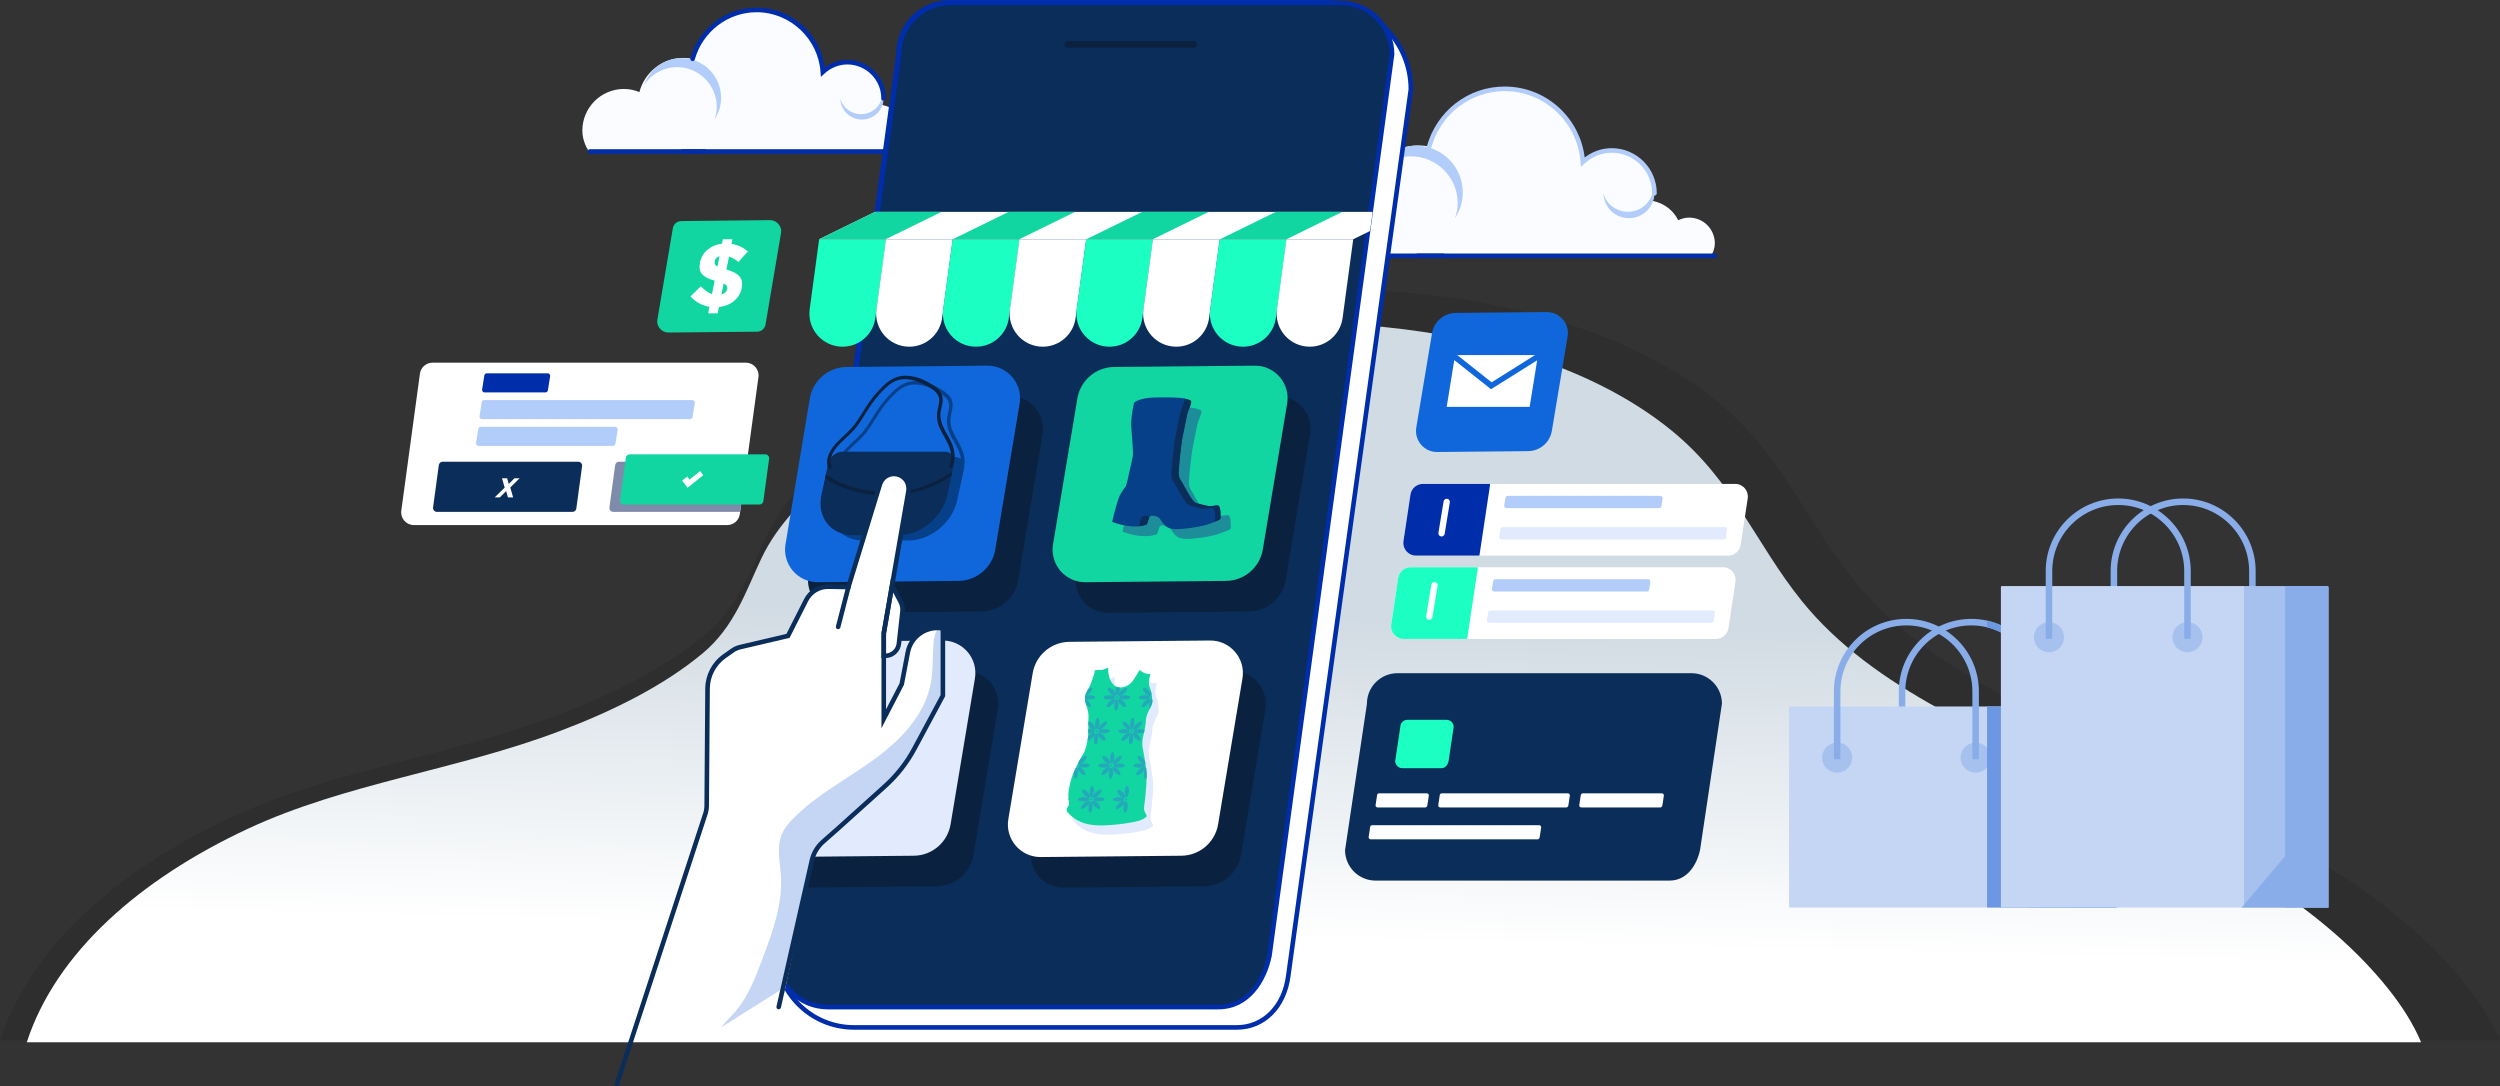 <?xml version="1.0" encoding="UTF-8"?>
<!DOCTYPE svg PUBLIC "-//W3C//DTD SVG 1.1//EN" "http://www.w3.org/Graphics/SVG/1.1/DTD/svg11.dtd">
<!-- Creator: CorelDRAW -->
<svg xmlns="http://www.w3.org/2000/svg" xml:space="preserve" width="302.757mm" height="131.558mm" version="1.1" style="shape-rendering:geometricPrecision; text-rendering:geometricPrecision; image-rendering:optimizeQuality; fill-rule:evenodd; clip-rule:evenodd"
viewBox="0 0 1697757.4 737728.84"
 xmlns:xlink="http://www.w3.org/1999/xlink"
 xmlns:xodm="http://www.corel.com/coreldraw/odm/2003">
 <rect x="0" y="0" width="1697757.4" height="737728.84" fill="#333333" stroke="none"/>
 <defs>
  <style type="text/css">
   <![CDATA[
    .fil21 {fill:#1CFFC2}
    .fil3 {fill:#002DAA;fill-rule:nonzero}
    .fil23 {fill:#064088;fill-rule:nonzero}
    .fil15 {fill:#0A2240;fill-rule:nonzero}
    .fil13 {fill:#0A2240;fill-rule:nonzero}
    .fil12 {fill:#0A2D59;fill-rule:nonzero}
    .fil18 {fill:#0A2D59;fill-rule:nonzero}
    .fil14 {fill:#1067DB;fill-rule:nonzero}
    .fil16 {fill:#11D6A1;fill-rule:nonzero}
    .fil24 {fill:#11D6A1;fill-rule:nonzero}
    .fil22 {fill:#1D8D99;fill-rule:nonzero}
    .fil25 {fill:#23A9B9;fill-rule:nonzero}
    .fil26 {fill:#6681CC;fill-rule:nonzero}
    .fil10 {fill:#6C98E3;fill-rule:nonzero}
    .fil19 {fill:#7785A8;fill-rule:nonzero}
    .fil20 {fill:#7F8BAA;fill-rule:nonzero}
    .fil7 {fill:#89ADE9;fill-rule:nonzero}
    .fil6 {fill:#97BCEB;fill-rule:nonzero}
    .fil5 {fill:#97BCF2;fill-rule:nonzero}
    .fil8 {fill:#A7C1EE;fill-rule:nonzero}
    .fil4 {fill:#B3CDFA;fill-rule:nonzero}
    .fil9 {fill:#C4D6F4;fill-rule:nonzero}
    .fil17 {fill:#E1EBFD;fill-rule:nonzero}
    .fil2 {fill:#FAFCFF;fill-rule:nonzero}
    .fil11 {fill:white;fill-rule:nonzero}
    .fil27 {fill:white;fill-rule:nonzero}
    .fil0 {fill:#141515;fill-rule:nonzero;fill-opacity:0.141}
    .fil1 {fill:url(#id0);fill-rule:nonzero}
   ]]>
  </style>
  <linearGradient id="id0" gradientUnits="userSpaceOnUse" x1="941414.51" y1="639756.97" x2="946765.34" y2="420210.62">
   <stop offset="0" style="stop-opacity:1; stop-color:white"/>
   <stop offset="1" style="stop-opacity:1; stop-color:#D1DBE3"/>
  </linearGradient>
 </defs>
 <g id="Layer_x0020_1">
  <path class="fil0" d="M1495136.63 537882.74c-6260.38,-3322.53 -12538.15,-6504.88 -18796.85,-9493.76 -81789.87,-39007.96 -166787.31,-71585.62 -217796.21,-134862.94 -32883.84,-40788.39 -48266.19,-85048.47 -92566.09,-121010.35 -97206.99,-78893.51 -272708.03,-91985.14 -405772.03,-59728.24 -70010.43,16970.44 -133452.05,47291.02 -182892.49,86586.65 -24269.92,19295.93 -44468.13,39108.9 -56175.23,63526.3 -11195.12,23360.92 -19020.04,48867.33 -42087.68,68012.98 -27924.43,23169.14 -63812.85,40861.85 -101388.05,55069.96 -73346.98,27739.38 -151848.52,36958.36 -220894.43,69164.8 -76675.69,35762.25 -136144.85,87919.59 -156767.55,151386.45l1697757.4 0c-5483.16,-13052.37 -13575.01,-25635.95 -22988.01,-37498.94 -25073.5,-31590.71 -59336.82,-59372.71 -97896.17,-82844.67 -25883.25,-15760.87 -53715.15,-33442.36 -81736.59,-48308.25z"/>
  <path class="fil1" d="M1450114.46 546275.71c-5995.7,-3182.34 -12008.23,-6230.66 -18002.25,-9092.81 -78331.63,-37358.75 -159735.12,-68558.61 -208586.76,-129161.08 -31493.7,-39063.47 -46226.13,-81452.29 -88652.51,-115893.37 -93096.58,-75557.52 -261177.57,-88095.67 -388614.86,-57202.55 -67050.71,16252.66 -127809.63,45291.33 -175159.54,82924.86 -23243.72,18480.58 -42587.88,37455.76 -53799.83,60840.79 -10721.83,22372.85 -18216.46,46800.91 -40308.37,65137.38 -26744.02,22189.48 -61115.01,39134.13 -97101.56,52741.1 -70245.39,26566.82 -145427.76,35395.51 -211554.33,66240.4 -73433.34,34250.42 -130388.03,84202.28 -150138.75,144985.88l1625972.15 0c-5251.01,-12500.58 -13000.78,-24551.99 -22015.65,-35913.65 -24013.65,-30254.97 -56828.52,-56862.73 -93757.16,-79341.56 -24788.63,-15094.68 -51444.05,-32028.67 -78280.6,-46265.38z"/>
  <path class="fil2" d="M634799.25 95686.75c0,-8181.01 -6634.41,-14811.49 -14814.86,-14811.49 -2268.3,0 -4354.9,596.65 -6275.52,1505.65 -2803.83,-5751.77 -8138.95,-9741.05 -14565.88,-11100.91 279.82,-1484.35 892.18,-2852.05 892.18,-4419.39 0,-13613.7 -11035.3,-24647.88 -24651.24,-24647.88 -6441.51,0 -12203.94,2609.24 -16594.73,6659.09 -1655.38,-23509.53 -21043.84,-42130.3 -44979.55,-42130.3 -20798.79,0 -38136.53,14101.57 -43451.46,33205.72 -1998.57,-402.07 -4064.99,-623.01 -6182.44,-623.01 -14425.69,0 -26442.33,9872.83 -29957.21,23193.81 -3249.64,-1298.17 -6752.74,-2110.16 -10464.44,-2110.16 -15614.51,0 -28269.3,12656.47 -28269.3,28272.11 0,5291.38 1842.67,9962 4370.6,14198.02l232820.79 0c1229.2,-2161.75 2123.06,-4528.18 2123.06,-7191.25z"/>
  <path class="fil3" d="M634799.25 104433.57l-171252.12 0c-861.34,0 -1556.68,-697.59 -1556.68,-1556.68 0,-860.77 695.35,-1558.37 1556.68,-1558.37l171252.12 0c855.73,0 1556.68,697.59 1556.68,1558.37 0,859.09 -700.96,1556.68 -1556.68,1556.68z"/>
  <path class="fil3" d="M478528.53 104433.57l-77894.79 0c-861.9,0 -1557.25,-696.47 -1557.25,-1556.68 0,-859.65 695.35,-1557.25 1557.25,-1557.25l77894.79 0c856.29,0 1557.25,697.59 1557.25,1557.25 0,860.21 -700.96,1556.68 -1557.25,1556.68z"/>
  <path class="fil4" d="M459825.33 45596.39c14809.25,0 26925.15,12115.33 26925.15,26921.22 0,3052.81 -623.01,5941.31 -1572.95,8682.33 2834.11,-4260.69 4505.19,-9352.44 4505.19,-14821.59 0,-14807.01 -12115.33,-26922.9 -26924.59,-26922.9 -11751.96,0 -21702.74,7685.29 -25346.59,18241.7 4832.68,-7272.57 13080.41,-12100.75 22413.79,-12100.75z"/>
  <path class="fil4" d="M593235.88 74833.01c-6628.25,4684.63 -15883.68,3093.74 -20566.07,-3533.94 -965.64,-1365.46 -1598.74,-2856.54 -2040.06,-4382.94 77.95,2803.83 939.84,5610.46 2673.17,8057.64 4681.83,6628.25 13931.65,8219.14 20561.02,3536.19 5263.34,-3718.43 7287.71,-10304.06 5580.18,-16182.01 134.58,4781.65 -2029.97,9552.08 -6208.23,12505.07z"/>
  <path class="fil3" d="M600035.16 68418.98c-860.21,0 -1556.68,-697.59 -1556.68,-1558.37 0,-12731.62 -10360.7,-23089.51 -23094.56,-23089.51 -5652.51,0 -11169.88,2217.83 -15536,6245.24l-2382.69 2198.2 -228.23 -3232.81c-1603.79,-22813.62 -20680.46,-40683.52 -43427.35,-40683.52 -19444.54,0 -36698.73,13185.84 -41951.41,32065.68 -234.4,828.81 -1090.13,1313.31 -1921.18,1083.4 -824.33,-231.04 -1313.87,-1089.01 -1079.47,-1917.82 5626.72,-20221.76 24111.23,-34346.32 44952.07,-34346.32 11918.51,0 23256.62,4502.38 31913.72,12673.86 7875.39,7434.63 12894.8,17272.13 14321.39,27958.64 4516.96,-3345.53 9868.35,-5159.6 15339.17,-5159.6 14451.48,0 26209.61,11755.32 26209.61,26204.56 0,860.77 -696.47,1558.37 -1558.37,1558.37z"/>
  <path class="fil2" d="M1164553.69 165248.01c0,-9650.77 -7813.14,-17472.33 -17471.2,-17472.33 -2672.61,0 -5141.1,705.44 -7394.25,1777.63 -3306.27,-6785.82 -9613.2,-11490.64 -17188.02,-13094.99 328.05,-1750.71 1053.12,-3364.03 1053.12,-5211.75 0,-16060.88 -13021.53,-29076.24 -29077.36,-29076.24 -7597.81,0 -14403.26,3077.48 -19577.44,7855.76 -1947.54,-27733.21 -24820.03,-49697.83 -53059.62,-49697.83 -24525.63,0 -44985.72,16634.54 -51247.78,39169.46 -2366.43,-475.53 -4800.71,-733.48 -7302.85,-733.48 -17007.45,0 -31183.6,11644.29 -35339.43,27358.62 -3826.66,-1532.01 -7960.06,-2488.68 -12330.11,-2488.68 -18422.82,0 -33357.69,14929.26 -33357.69,33349.27 0,6240.2 2185.3,11750.84 5162.97,16746.7l274626.97 0c1449.58,-2548.68 2502.7,-5340.17 2502.7,-8482.14z"/>
  <path class="fil3" d="M1164553.69 175285.71l-202001.69 0c-860.21,0 -1562.29,-696.47 -1562.29,-1556.68 0,-860.77 702.08,-1556.68 1562.29,-1556.68l202001.69 0c860.21,0 1562.29,695.91 1562.29,1556.68 0,860.21 -702.08,1556.68 -1562.29,1556.68z"/>
  <path class="fil3" d="M980215.55 175286.83l-91874.11 0c-871.99,0 -1562.29,-697.59 -1562.29,-1556.68 0,-860.77 690.3,-1557.81 1562.29,-1557.81l91874.11 0c860.77,0 1562.85,697.03 1562.85,1557.81 0,859.09 -702.08,1556.68 -1562.85,1556.68z"/>
  <path class="fil4" d="M958158.97 106161.29c17471.2,0 31760.63,14291.1 31760.63,31756.7 0,3599.55 -735.72,7009.01 -1845.48,10241.82 3328.7,-5026.7 5310.45,-11031.38 5310.45,-17484.1 0,-17465.6 -14301.2,-31757.26 -31761.19,-31757.26 -13870.53,0 -25601.18,9064.77 -29903.37,21516.57 5706.35,-8579.15 15432.82,-14273.72 26438.96,-14273.72z"/>
  <path class="fil4" d="M1115524.86 140650.04c-7812.58,5524.66 -18727.88,3648.34 -24253.66,-4169.29 -1132.19,-1612.2 -1879.12,-3370.76 -2411.85,-5169.7 102.06,3306.27 1120.97,6618.15 3159.35,9504.41 5525.78,7818.75 16441.08,9694.51 24253.66,4170.41 6204.87,-4385.75 8594.29,-12154.59 6578.9,-19088.45 169.91,5642.42 -2389.42,11268.58 -7326.4,14752.61z"/>
  <path class="fil4" d="M1123553.33 132803.25c-860.77,0 -1551.64,-697.59 -1551.64,-1556.68 0,-15173.75 -12353.1,-27518.44 -27525.73,-27518.44 -6737.03,0 -13315.93,2642.89 -18524.32,7442.48l-2378.21 2197.08 -225.99 -3232.81c-1902.68,-27055.24 -24525.63,-48249.37 -51508.54,-48249.37 -23064.84,0 -43525.48,15638.06 -49752.78,38029.42 -237.76,828.81 -1087.32,1312.19 -1925.11,1083.4 -826.57,-231.04 -1313.31,-1090.69 -1075.55,-1918.38 3158.79,-11365.59 10020.88,-21610.77 19316.68,-28846.33 9647.41,-7499.11 21208.14,-11462.04 33436.75,-11462.04 13995.02,0 27299.74,5280.73 37456.32,14872.62 9364.22,8835.42 15285.9,20563.83 16871.19,33288.71 5355.87,-4094.71 11764.86,-6319.83 18309.55,-6319.83 16893.62,0 30639.66,13741.55 30639.66,30633.49 0,859.09 -702.08,1556.68 -1562.29,1556.68z"/>
  <polygon class="fil5" points="1053203.64,595626.99 1062412.53,595626.99 1062412.53,556207.43 1053203.64,556207.43 "/>
  <polygon class="fil5" points="1034724.74,595626.99 1043933.63,595626.99 1043933.63,556207.43 1034724.74,556207.43 "/>
  <polygon class="fil5" points="1016234.07,595626.99 1025442.95,595626.99 1025442.95,556207.43 1016234.07,556207.43 "/>
  <polygon class="fil5" points="997743.95,595626.99 1006952.28,595626.99 1006952.28,556207.43 997743.95,556207.43 "/>
  <polygon class="fil5" points="979253.28,595626.99 988461.6,595626.99 988461.6,556207.43 979253.28,556207.43 "/>
  <polygon class="fil6" points="960763.16,595626.99 969966.44,595626.99 969966.44,556207.43 960763.16,556207.43 "/>
  <path class="fil7" d="M1293228.02 515596.8c376.83,0 683.57,-308.42 683.57,-690.3l0 -45387.22c0,-24703.39 20100.63,-44804.03 44804.03,-44804.03 24708.44,0 44804.03,20100.63 44804.03,44804.03l0 45387.22c0,381.88 313.47,690.3 689.74,690.3l3056.73 0c376.27,0 691.42,-308.42 691.42,-690.3l0 -45387.22c0,-27151.7 -22091.91,-49236.32 -49241.92,-49236.32 -27150.01,0 -49236.88,22084.62 -49236.88,49236.32l0 45387.22c0,381.88 308.42,690.3 684.69,690.3l3064.58 0z"/>
  <path class="fil8" d="M1378459.87 616320.91l58965.6 0 0 -135653.62c0,-513.66 -414.97,-928.63 -929.75,-928.63l-58035.85 0 0 136582.25z"/>
  <path class="fil9" d="M1380022.16 616320.91l-164455.65 0c-338.14,0 -614.6,-275.9 -614.6,-621.33l0 -135353.05c0,-338.14 269.73,-607.87 608.99,-607.87l164461.26 0 0 136582.25z"/>
  <path class="fil7" d="M1407944.91 616320.91l29480.55 0 0 -135967.65c0,-339.26 -276.46,-614.6 -616.28,-614.6l-28864.27 0 0 136582.25z"/>
  <polygon class="fil7" points="1378459.87,616320.91 1437425.46,616320.91 1407944.91,581436.82 "/>
  <path class="fil8" d="M1331440.26 514491.53c0,5642.98 4569.68,10214.34 10212.66,10214.34 5637.37,0 10213.78,-4571.36 10213.78,-10214.34 0,-5642.98 -4576.41,-10214.34 -10213.78,-10214.34 -5642.98,0 -10212.66,4571.36 -10212.66,10214.34z"/>
  <path class="fil8" d="M1237394.3 514491.53c0,5642.98 4576.41,10214.34 10213.78,10214.34 5642.98,0 10214.34,-4571.36 10214.34,-10214.34 0,-5642.98 -4571.36,-10214.34 -10214.34,-10214.34 -5637.37,0 -10213.78,4571.36 -10213.78,10214.34z"/>
  <path class="fil7" d="M1249138.97 515596.8c376.83,0 691.42,-308.42 691.42,-690.3l0 -45387.22c0,-24703.39 20094.46,-44804.03 44804.03,-44804.03 24701.71,0 44802.91,20100.63 44802.91,44804.03l0 45387.22c0,381.88 307.86,690.3 689.74,690.3l3051.12 0c383.56,0 691.42,-308.42 691.42,-690.3l0 -45387.22c0,-27151.7 -22091.91,-49236.32 -49235.2,-49236.32 -27151.7,0 -49243.05,22084.62 -49243.05,49236.32l0 45387.22c0,381.88 307.86,690.3 691.42,690.3l3056.17 0z"/>
  <path class="fil10" d="M1437425.46 480353.26c0,-339.26 -276.46,-614.6 -616.28,-614.6l-48851.63 0 0 -10219.39c0,-23485.97 -16529.68,-43166.03 -38557.1,-48056.47l0 4551.73c19560.06,4802.39 34119.21,22479.4 34119.21,43504.73l0 10219.39 -34119.21 0 0 135960.92c0,345.43 275.34,621.33 615.16,621.33l87409.86 0 0 -135967.65z"/>
  <path class="fil7" d="M1437092.93 433836.66c376.27,0 683.01,-308.42 683.01,-684.69l0 -45392.83c0,-24703.39 20102.32,-44804.03 44804.03,-44804.03 24708.44,0 44804.03,20100.63 44804.03,44804.03l0 45392.83c0,376.27 313.47,684.69 690.3,684.69l3057.29 0c376.83,0 690.3,-308.42 690.3,-684.69l0 -45392.83c0,-27151.7 -22091.91,-49236.32 -49241.92,-49236.32 -27150.01,0 -49235.2,22084.62 -49235.2,49236.32l0 45392.83c0,376.27 306.74,684.69 683.57,684.69l3064.58 0z"/>
  <path class="fil8" d="M1522324.21 616320.91l58965.6 0 0 -217407.03c0,-514.78 -414.97,-935.36 -929.75,-935.36l-58035.85 0 0 218342.39z"/>
  <path class="fil9" d="M1523886.51 616320.91l-164455.09 0c-338.7,0 -615.16,-275.9 -615.16,-621.33l0 -217111.51c0,-332.53 269.73,-609.55 609.55,-609.55l164460.69 0 0 218342.39z"/>
  <path class="fil7" d="M1551803.65 616320.91l29486.16 0 0 -217720.5c0,-344.87 -276.46,-621.89 -614.6,-621.89l-28871.56 0 0 218342.39z"/>
  <polygon class="fil7" points="1522324.21,616320.91 1581289.81,616320.91 1551803.65,581436.82 "/>
  <path class="fil8" d="M1475304.6 432731.39c0,5642.98 4569.68,10214.34 10212.66,10214.34 5637.37,0 10213.78,-4571.36 10213.78,-10214.34 0,-5637.37 -4576.41,-10213.78 -10213.78,-10213.78 -5642.98,0 -10212.66,4576.41 -10212.66,10213.78z"/>
  <path class="fil8" d="M1381258.65 432731.39c0,5642.98 4576.41,10214.34 10213.78,10214.34 5643.54,0 10214.34,-4571.36 10214.34,-10214.34 0,-5637.37 -4570.8,-10213.78 -10214.34,-10213.78 -5637.37,0 -10213.78,4576.41 -10213.78,10213.78z"/>
  <path class="fil7" d="M1393005 433836.66c376.27,0 690.3,-308.42 690.3,-684.69l0 -45392.83c0,-24703.39 20095.03,-44804.03 44796.74,-44804.03 24709,0 44809.64,20100.63 44809.64,44804.03l0 45392.83c0,376.27 307.86,684.69 684.69,684.69l3056.17 0c383.56,0 691.42,-308.42 691.42,-684.69l0 -45392.83c0,-27151.7 -22091.91,-49236.32 -49241.92,-49236.32 -27144.41,0 -49235.2,22084.62 -49235.2,49236.32l0 45392.83c0,376.27 306.74,684.69 690.3,684.69l3057.85 0z"/>
  <path class="fil11" d="M839981.04 697721.6l-260080.15 0c-29250.64,0 -52963.16,-23711.96 -52963.16,-52968.21l83251.78 -608328.88c0,-19256.68 15608.9,-34867.83 34867.27,-34867.83l253905.57 0c32666.82,0 59139.99,26482.14 59139.99,59147.84l-83246.73 602149.81c-2569.99,19601.55 -15613.95,34867.27 -34874.56,34867.27z"/>
  <path class="fil3" d="M528494.4 644862.18c53.27,28296.22 23095.68,51301.62 51406.48,51301.62l260080.15 0c17313.07,0 30696.85,-13470.14 33323.48,-33511.9l83246.17 -602053.92c-56.64,-31706.79 -25872.59,-57483.49 -57588.36,-57483.49l-253905.57 0c-18366.19,0 -33310.02,14943.27 -33310.02,33310.02l-16.26 211.97 -83236.08 608225.7zm311486.63 54416.67l-260080.15 0c-30065.99,0 -54519.85,-24459.46 -54519.85,-54525.46l10.09 -206.92 83240.57 -608229.63c57.76,-20034.46 16377.71,-36316.84 36425.07,-36316.84l253905.57 0c33470.96,0 60702.29,27232.45 60702.29,60704.53l-11.22 213.65 -83257.95 602149.25c-2841.96,21656.2 -17471.2,36211.42 -36414.42,36211.42z"/>
  <path class="fil12" d="M827231.48 683913.88l-265073.77 0c-19257.8,0 -34866.71,-15609.46 -34866.71,-34866.71l83250.66 -612156.1c0,-19256.68 15614.51,-34867.83 34872.31,-34867.83l265063.68 0c19260.61,0 34875.12,15611.15 34875.12,34867.83l-83257.95 612156.1c-3827.22,18375.16 -15602.73,34866.71 -34863.34,34866.71z"/>
  <path class="fil3" d="M528848.81 649150.35c56.64,18317.96 14974.68,33205.72 33308.9,33205.72l265073.77 0c19396.31,0 29926.36,-17332.13 33323.48,-33573.58l83246.17 -611995.73c-67.85,-18319.08 -14991.5,-33206.84 -33323.48,-33206.84l-265063.68 0c-18370.11,0 -33315.07,14943.27 -33315.07,33311.14l-10.09 209.73 -83240.01 612049.56zm298382.67 36320.77l-265073.77 0c-20083.25,0 -36423.39,-16341.26 -36423.39,-36423.95l10.09 -213.65 83240.57 -612049c56.64,-20036.15 16377.71,-36319.65 36429,-36319.65l265063.68 0c20087.17,0 36437.41,16340.14 36437.41,36426.19l-22.43 209.73 -83257.95 612210.5 -11.22 52.15c-3634.88,17456.06 -15115.99,36107.68 -36391.99,36107.68z"/>
  <path class="fil13" d="M810598.06 32404.95l-85420.26 0c-1745.1,0 -2834.11,-1884.17 -1972.77,-3398.24 404.31,-707.69 1157.42,-1144.52 1972.77,-1144.52l85420.26 0c1743.42,0 2841.96,1884.17 1969.97,3398.24 -407.68,707.69 -1154.62,1144.52 -1969.97,1144.52z"/>
  <path class="fil14" d="M1050327.48 211912.1l-61709.98 579.83c-8005.49,74.58 -14810.37,5889.16 -16123.69,13788.1l-10689.31 64020.9c-1460.23,8767.57 5344.65,16729.87 14233.35,16646.88l61709.98 -581.51c8005.49,-72.9 14810.37,-5885.79 16123.69,-13786.98l10689.31 -64019.77c1460.23,-8767.57 -5344.65,-16729.87 -14233.35,-16647.44z"/>
  <polygon class="fil11" points="1042412.83,241138.06 989625.19,241138.06 1012950.79,259624.81 "/>
  <polygon class="fil11" points="1012554.32,264319.54 987598.58,244533.5 982469.26,276280.67 1038789.73,276280.67 1043896.06,244656.87 "/>
  <path class="fil15" d="M685980.86 269083.8l-95486.56 896.1c-12390.67,116.64 -22911.75,9111.32 -24952.37,21338.24l-16532.48 99062c-2263.25,13569.4 8269.05,25887.73 22025.74,25757.63l95480.39 -893.86c12390.67,-118.88 22912.31,-9114.68 24952.37,-21338.8l16533.04 -99062.56c2267.73,-13569.4 -8269.61,-25887.73 -22020.13,-25758.76z"/>
  <path class="fil14" d="M670408.41 248320.91l-95486.56 896.1c-12390.11,116.64 -22911.75,9111.32 -24952.37,21335.44l-16532.48 99064.8c-2263.25,13569.4 8269.05,25886.61 22024.62,25757.63l95480.39 -893.86c12390.67,-118.88 22913.43,-9114.68 24953.5,-21338.8l16533.04 -99062.56c2267.73,-13567.16 -8269.61,-25887.73 -22020.13,-25758.76z"/>
  <path class="fil15" d="M867665.46 269083.8l-95486 896.1c-12395.16,116.64 -22916.8,9111.32 -24956.86,21338.24l-16533.04 99062c-2263.25,13569.4 8269.05,25887.73 22025.74,25757.63l95474.78 -893.86c12398.52,-118.88 22917.92,-9114.68 24955.74,-21338.8l16531.92 -99062.56c2275.59,-13569.4 -8266.24,-25887.73 -22012.28,-25758.76z"/>
  <path class="fil16" d="M852085.16 248320.91l-95482.63 896.1c-12391.23,116.64 -22912.31,9111.32 -24952.37,21335.44l-16533.04 99064.8c-2263.25,13569.4 8269.05,25886.61 22025.74,25757.63l95478.15 -893.86c12387.31,-118.88 22917.92,-9114.68 24955.74,-21338.8l16531.92 -99062.56c2264.37,-13567.16 -8265.68,-25887.73 -22023.5,-25758.76z"/>
  <path class="fil15" d="M655625.51 455738.47l-95480.95 893.3c-12390.67,118.88 -22912.87,9115.24 -24953.5,21333.76l-16532.48 99067.61c-2268.3,13563.79 8269.05,25887.73 22019.57,25757.63l95486.56 -897.79c12389.55,-114.4 22911.75,-9110.75 24952.37,-21334.88l16532.48 -99062c2263.25,-13569.4 -8269.05,-25886.61 -22024.06,-25757.63z"/>
  <path class="fil17" d="M640051.94 434975.57l-95480.95 892.18c-12389.55,120 -22912.31,9115.24 -24952.37,21334.88l-16532.48 99067.61c-2268.3,13563.79 8269.05,25886.61 22019.57,25756.51l95486.56 -896.66c12389.55,-114.4 22911.75,-9110.75 24952.37,-21334.88l16532.48 -99063.12c2263.25,-13568.28 -8269.05,-25886.61 -22025.18,-25756.51z"/>
  <path class="fil15" d="M837308.99 455738.47l-95484.32 893.3c-12390.67,118.88 -22912.87,9115.24 -24952.37,21333.76l-16533.6 99067.61c-2268.3,13563.79 8269.05,25887.73 22019.57,25757.63l95486.56 -897.79c12387.31,-114.4 22917.36,-9110.75 24955.74,-21334.88l16531.36 -99062c2264.93,-13569.4 -8265.68,-25886.61 -22022.94,-25757.63z"/>
  <path class="fil11" d="M821728.69 434975.57l-95476.47 892.18c-12390.67,120 -22913.43,9115.24 -24953.5,21334.88l-16532.48 99067.61c-2268.3,13563.79 8269.05,25886.61 22019.57,25756.51l95489.92 -896.66c12387.31,-114.4 22906.14,-9110.75 24944.52,-21334.88l16542.58 -99063.12c2253.16,-13568.28 -8276.9,-25886.61 -22034.15,-25756.51z"/>
  <path class="fil11" d="M493872.19 356577.77l-212830.63 0c-5211.75,0 -9229.08,-4599.4 -8523.63,-9769.65l12655.35 -93060.69c582.07,-4265.74 4220.32,-7447.52 8528.68,-7447.52l212830.63 0c5211.75,0 9229.64,4599.4 8528.12,9767.41l-12659.84 93060.69c-576.47,4267.98 -4220.32,7449.77 -8528.68,7449.77z"/>
  <path class="fil18" d="M388746.64 347617.87l-92018.23 0c-1608.84,0 -2849.81,-1422.1 -2632.79,-3015.24l3910.22 -28758.29c181.13,-1313.31 1307.7,-2298.58 2636.72,-2298.58l92018.79 0c1608.84,0 2849.81,1420.98 2631.11,3020.84l-3908.53 28752.68c-182.25,1317.8 -1303.22,2298.58 -2637.28,2298.58z"/>
  <polygon class="fil19" points="502608.35,347617.87 502608.35,347617.87 507243.64,313545.76 507243.64,313545.76 "/>
  <path class="fil20" d="M502608.35 347617.87l-86111.12 0c-1613.88,0 -2854.86,-1422.1 -2637.28,-3015.24l3908.53 -28758.29c182.25,-1313.31 1307.7,-2298.58 2637.28,-2298.58l86837.88 0 -4635.29 34072.1z"/>
  <path class="fil16" d="M515767.83 342619.76l-92013.74 0c-1615,0 -2854.86,-1423.22 -2637.28,-3020.84l3908.53 -28752.12c182.25,-1319.48 1307.7,-2299.7 2637.28,-2299.7l92018.23 0c1609.96,0 2849.81,1422.1 2632.23,3015.24l-3908.53 28757.73c-176.64,1312.19 -1303.22,2299.7 -2636.72,2299.7z"/>
  <polygon class="fil11" points="466942,331262.02 463240.39,326392.9 466693.02,323610.94 468275.5,325697.55 475460.02,319903.72 477577.47,322686.8 "/>
  <polygon class="fil11" points="349358.48,324798.64 352851.49,324798.64 346524.37,331064.63 348465.18,337791.57 344935.72,337791.57 343721.11,333519.66 339418.35,337791.57 335924.23,337791.57 342708.93,331143.14 340934.1,324798.64 344411.41,324798.64 345486.4,328650.54 "/>
  <path class="fil3" d="M327395.55 264536.56l1516.31 -9601.42c128.98,-820.96 835.54,-1424.9 1665.47,-1424.9l41351.4 0c1032.37,0 1826.41,926.38 1665.47,1950.9l-1514.63 9601.98c-130.66,820.96 -836.1,1426.03 -1667.16,1426.03l-41350.27 0c-1037.98,0 -1827.53,-927.51 -1666.59,-1952.58z"/>
  <path class="fil4" d="M325645.96 282700.87l1516.31 -9600.3c130.1,-820.96 835.54,-1426.03 1666.59,-1426.03l141342.58 0c1036.86,0 1825.85,927.51 1665.47,1952.58l-1516.31 9603.67c-128.98,819.84 -835.54,1422.66 -1665.47,1422.66l-141342.02 0c-1038.54,0 -1827.53,-924.14 -1667.16,-1952.58z"/>
  <path class="fil4" d="M323279.53 300868.54l1515.19 -9602.55c130.1,-819.84 836.66,-1428.27 1666.59,-1428.27l91343.62 0c1037.98,0 1833.14,929.75 1666.59,1952.02l-1516.31 9604.23c-128.98,819.84 -835.54,1426.59 -1665.47,1426.59l-91343.06 0c-1039.66,0 -1827.53,-929.19 -1667.16,-1952.02z"/>
  <path class="fil18" d="M934165.5 598014.72c-11402.6,0 -20675.98,-9239.73 -20743.83,-20622.71l14867.01 -99378.83 0 -114.4c0,-11430.64 9296.37,-20732.62 20732.62,-20732.62l199623.48 0c11402.04,0 20675.98,9239.73 20732.62,20623.83l-14844.58 99269.48c-2106.23,10070.78 -8673.36,20955.24 -20743.83,20955.24l-199623.48 0z"/>
  <path class="fil21" d="M952327.57 521673.25c-2660.83,0 -4823.7,-2155.02 -4846.13,-4806.88l3475.62 -23176.99 0 -31.4c0,-2663.07 2162.87,-4832.68 4835.48,-4832.68l26574.67 0c2660.83,0 4823.7,2154.46 4834.92,4806.32l-3453.19 23156.8c-498.52,2346.24 -2027.17,4884.83 -4846.69,4884.83l-26574.67 0z"/>
  <path class="fil11" d="M935546.66 548348.86c-769.93,0 -1404.16,-633.1 -1415.37,-1406.4l1019.47 -6774.61 0 -5.61c0,-777.78 633.66,-1410.89 1403.6,-1410.89l32372.42 0c781.15,0 1404.16,627.5 1415.37,1400.79l-1018.91 6770.12c-135.71,684.69 -588.8,1426.59 -1415.37,1426.59l-32361.21 0z"/>
  <path class="fil11" d="M978109.87 548348.86c-781.15,0 -1404.16,-633.1 -1404.16,-1406.4l1007.7 -6774.61 0 -5.61c0,-777.78 634.23,-1410.89 1415.37,-1410.89l85567.74 0c769.93,0 1404.16,627.5 1404.16,1400.79l-1007.7 6770.12c-147.48,684.69 -588.8,1426.59 -1415.37,1426.59l-85567.74 0z"/>
  <path class="fil11" d="M1073879.06 548348.86c-781.15,0 -1415.37,-633.1 -1415.37,-1406.4l1019.47 -6774.61 0 -5.61c0,-777.78 633.66,-1410.89 1404.16,-1410.89l53647.86 0c781.15,0 1404.16,627.5 1415.37,1400.79l-1018.91 6770.12c-136.27,684.69 -588.8,1426.59 -1415.37,1426.59l-53637.2 0z"/>
  <path class="fil11" d="M930848.01 569974.78c-781.71,0 -1404.16,-628.62 -1415.37,-1401.91l1018.91 -6774.61 0 -4.49c0,-778.9 634.23,-1417.61 1415.37,-1417.61l113354.22 0c781.15,0 1415.37,633.1 1415.37,1407.52l-1019.47 6762.83c-135.71,690.86 -588.8,1428.27 -1403.6,1428.27l-113365.44 0z"/>
  <path class="fil16" d="M514033.95 225256.63l-60131.43 564.69c-4485,42.06 -8243.25,-4242.75 -7512.01,-8561.2l10542.95 -62254.48c487.87,-2863.83 2860.46,-4851.18 5834.76,-4882.58l60214.42 -642.08c4464.25,0 8181.01,4267.42 7449.21,8560.08l-10558.65 62332.99c-487.87,2866.63 -2864.39,4853.98 -5839.25,4882.58z"/>
  <path class="fil11" d="M493799.85 196236.46c171.03,-855.73 87.48,-1566.78 -244.49,-2138.76 -337.58,-569.74 -1048.63,-1099.1 -2133.15,-1588.65l-1494.44 7517.62c2209.98,-649.93 3498.61,-1913.89 3872.08,-3790.21zm-5170.26 -22245c-1873.52,612.92 -2969.81,1733.89 -3295.62,3361.79 -323,1630.71 305.62,2872.8 1884.17,3729.09l1411.45 -7090.88zm-7719.5 38808.33l887.69 -4463.13c-5013.8,-814.23 -9312.07,-3155.99 -12903.77,-7026.95l7060.04 -6906.39c2625.5,2770.74 5143.9,4544.44 7556.87,5316.62l1811.27 -9105.15c-4057.7,-1099.66 -6903.58,-2575.6 -8528.12,-4430.61 -1629.58,-1853.33 -2097.26,-4522.57 -1401.91,-8006.61 690.86,-3482.91 2404,-6355.15 5133.81,-8615.6 2730.93,-2261.01 5995.7,-3615.25 9795.45,-4064.99l592.17 -2994.49 6477.96 0 -616.84 3117.86c3959.56,569.74 7676.88,2260.45 11149.7,5071.56l-6443.19 7212c-2205.49,-1833.7 -4344.25,-3056.17 -6419.64,-3666.28l-1755.2 8798.97c4173.78,1140.04 7121.72,2668.68 8839.9,4583.14 1713.14,1917.26 2226.8,4624.63 1531.45,8127.73 -700.4,3504.78 -2445.5,6397.77 -5243.16,8678.96 -2798.22,2281.75 -6192.53,3647.22 -10194.15,4093.59l-851.8 4279.76 -6478.52 0z"/>
  <path class="fil11" d="M944786.4 424022.7l4744.07 -31586.23c656.66,-4158.07 4246.12,-7216.49 8447.37,-7216.49l212124.06 0c5253.81,0 9262.16,4693.61 8446.81,9879.56l-4755.85 31590.71c-656.66,4153.59 -4234.34,7215.37 -8435.59,7215.37l-212135.28 0c-5242.6,0 -9262.16,-4692.48 -8435.59,-9882.93z"/>
  <path class="fil4" d="M1013199.76 399998.95l815.35 -5409.14c112.71,-711.05 724.51,-1235.37 1449.02,-1235.37l103854.3 0c894.42,0 1574.07,805.26 1437.8,1692.95l-803.58 5409.14c-113.27,711.05 -736.28,1235.37 -1449.58,1235.37l-103854.3 0c-905.64,0 -1584.72,-805.26 -1449.02,-1692.95z"/>
  <path class="fil17" d="M1009769 421245.23l814.79 -5409.14c113.27,-711.05 725.07,-1234.81 1438.36,-1234.81l151070.74 0c894.42,0 1585.28,799.09 1449.58,1692.39l-815.35 5409.14c-113.27,711.05 -724.51,1235.37 -1449.58,1235.37l-151059.52 0c-905.64,0 -1596.5,-805.26 -1449.02,-1692.95z"/>
  <path class="fil21" d="M949530.47 392436.47l-4744.07 31586.23c-826.57,5190.44 3193,9882.93 8435.59,9882.93l43072.38 0c90.84,-362.25 169.91,-731.8 226.55,-1105.27l6929.38 -46084.26c90.84,-504.13 125.05,-1002.09 147.48,-1496.12l-45619.94 0c-4201.25,0 -7790.71,3058.41 -8447.37,7216.49z"/>
  <path class="fil11" d="M970647.77 420913.26c-124.49,0 -237.76,-10.09 -362.25,-25.8 -1166.39,-192.34 -1958.75,-1297.61 -1766.41,-2466.25l3499.18 -21328.71c192.34,-1173.12 1302.1,-1967.16 2468.49,-1769.78 1165.83,191.22 1958.75,1292 1765.85,2464.56l-3498.61 21329.27c-169.91,1048.63 -1075.55,1796.69 -2106.23,1796.69z"/>
  <path class="fil11" d="M953108.71 367421.85l4744.07 -31586.79c657.22,-4157.51 4234.9,-7215.93 8447.37,-7215.93l212124.06 0c5253.81,0 9262.16,4693.05 8446.81,9879l-4755.29 31591.28c-657.22,4153.03 -4234.9,7214.81 -8447.37,7214.81l-212124.06 0c-5253.81,0 -9262.16,-4691.92 -8435.59,-9882.37z"/>
  <path class="fil4" d="M1021522.08 343393.06l815.35 -5404.1c113.27,-716.1 724.51,-1235.37 1449.02,-1235.37l103854.3 0c894.42,0 1574.07,799.09 1437.8,1686.78l-815.35 5409.14c-112.71,711.05 -724.51,1235.37 -1437.8,1235.37l-103853.74 0c-906.2,0 -1585.84,-799.65 -1449.58,-1691.83z"/>
  <path class="fil17" d="M1018091.32 364638.21l815.35 -5402.97c112.71,-716.66 724.51,-1235.37 1437.8,-1235.37l151070.74 0c894.42,0 1585.28,799.09 1437.8,1686.78l-803.58 5409.14c-113.27,711.05 -725.07,1235.37 -1449.58,1235.37l-151059.52 0c-905.64,0 -1596.5,-799.09 -1449.02,-1692.95z"/>
  <path class="fil3" d="M957852.79 335835.06l-4744.07 31586.79c-826.57,5190.44 3181.78,9882.37 8435.59,9882.37l43072.38 0c90.84,-363.38 169.91,-731.24 226.55,-1110.88l6929.94 -46078.65c90.28,-503.57 124.49,-1002.09 146.92,-1495.56l-45619.94 0c-4212.47,0 -7790.15,3058.41 -8447.37,7215.93z"/>
  <path class="fil11" d="M978958.87 364312.41c-113.27,0 -226.55,-11.22 -351.04,-26.36 -1166.39,-192.34 -1958.75,-1297.61 -1766.41,-2465.69l3499.18 -21329.27c192.34,-1173.12 1302.1,-1967.73 2468.49,-1769.78 1165.83,186.73 1958.75,1292 1765.85,2460.64l-3498.61 21333.76c-169.91,1049.19 -1075.55,1796.69 -2117.45,1796.69z"/>
  <path class="fil21" d="M572166.25 235443.49l0 0c-13626.04,0 -24122.44,-12013.84 -22299.39,-25515.94l6415.72 -47457.01 45414.7 0 -7231.63 53485.24c-1505.09,11160.91 -11035.3,19487.72 -22299.39,19487.72z"/>
  <path class="fil11" d="M617492.91 235443.49l0 0c-13626.04,0 -24122.44,-12013.84 -22300.52,-25515.94l6416.84 -47457.01 45414.14 0 -7231.07 53485.24c-1504.53,11160.91 -11035.3,19487.72 -22299.39,19487.72z"/>
  <path class="fil21" d="M662820.13 235443.49l0 0c-13626.04,0 -24122.44,-12013.84 -22300.52,-25515.94l6415.16 -47457.01 45415.26 0 -7230.51 53485.24c-1506.22,11160.91 -11035.3,19487.72 -22299.39,19487.72z"/>
  <path class="fil11" d="M708145.67 235443.49l0 0c-13626.04,0 -24121.32,-12013.84 -22299.39,-25515.94l6415.72 -47457.01 45415.26 0 -7231.07 53485.24c-1510.7,11160.91 -11036.42,19487.72 -22300.52,19487.72z"/>
  <path class="fil21" d="M753472.89 235443.49l0 0c-13626.6,0 -24122.44,-12013.84 -22299.95,-25515.94l6415.72 -47457.01 45415.26 0 -7235.56 53485.24c-1505.65,11160.91 -11031.38,19487.72 -22295.47,19487.72z"/>
  <path class="fil11" d="M798799.55 235443.49l0 0c-13621.55,0 -24129.17,-12013.84 -22294.91,-25515.94l6408.99 -47457.01 45416.38 0 -7235.56 53485.24c-1506.22,11160.91 -11028.57,19487.72 -22294.91,19487.72z"/>
  <path class="fil21" d="M844125.09 235443.49l0 0c-13620.99,0 -24129.17,-12013.84 -22294.91,-25515.94l6408.99 -47457.01 45416.38 0 -7223.78 53485.24c-1517.43,11160.91 -11040.35,19487.72 -22306.68,19487.72z"/>
  <path class="fil11" d="M889451.19 235443.49l0 0c-13621.55,0 -24129.17,-12013.84 -22294.91,-25515.94l6408.43 -47457.01 45416.38 0 -7223.78 53485.24c-1517.43,11160.91 -11039.79,19487.72 -22306.12,19487.72z"/>
  <polygon class="fil11" points="932172.54,143897.43 594175.73,143897.43 556282.57,162470.54 918981.1,162470.54 930417.34,156864.57 "/>
  <polygon class="fil16" points="594175.73,143897.43 556282.57,162470.54 601442.68,162470.54 639335.84,143897.43 "/>
  <polygon class="fil16" points="684916.53,143897.43 647023.37,162470.54 692183.49,162470.54 730077.2,143897.43 "/>
  <polygon class="fil16" points="775655.09,143897.43 737759.69,162470.54 782924.85,162470.54 820811.28,143897.43 "/>
  <polygon class="fil16" points="866397.57,143897.43 828499.37,162470.54 873666.77,162470.54 911553.76,143897.43 "/>
  <path class="fil22" d="M835836.98 358052.03c-11.22,-36.45 -11.22,-84.11 -11.22,-145.24 -22.99,-301.13 -34.21,-873.11 -34.21,-1536.5 -11.22,-1198.92 -34.21,-2698.96 -146.92,-3482.91 -22.99,-83.55 -34.21,-166.55 -56.64,-234.4 -22.99,-134.58 -56.64,-291.04 -102.06,-451.42 -34.21,-160.94 -79.07,-337.58 -124.49,-508.61 -45.42,-176.64 -113.27,-352.16 -181.13,-528.8 -56.64,-140.19 -124.49,-280.94 -192.34,-411.04 -34.21,-62.24 -68.41,-118.88 -102.06,-176.64 -90.84,-118.88 -169.91,-233.28 -271.97,-331.41 -56.64,-62.24 -124.49,-125.05 -203.56,-177.2 -90.84,-66.73 -204.12,-124.49 -328.61,-171.03 -215.33,-93.65 -475.53,-140.19 -781.15,-119.44l0 0c-113.27,10.09 -237.76,25.8 -374.03,51.59 -509.17,109.91 -1097.98,203 -1720.99,275.34 -1845.48,218.7 -3917.51,244.49 -4902.77,-66.73 -577.03,-187.86 -1709.77,-472.16 -2864.39,-747.5 -498.52,-120 -996.48,-238.89 -1472.01,-348.8 -147.48,-35.89 -294.4,-72.34 -441.88,-102.62 -735.72,-172.15 -1313.31,-311.79 -1574.07,-379.64 -316.83,-88.04 -611.23,-140.19 -951.06,-305.62 -169.35,-84.11 -362.25,-192.34 -565.81,-348.8 -67.85,-51.03 -147.48,-108.79 -215.33,-171.03 -146.92,-124.49 -305.62,-269.17 -475.53,-445.81 -90.28,-84.11 -181.13,-182.25 -271.41,-280.94 -192.9,-203 -385.25,-435.71 -600.58,-699.84 -113.27,-135.71 -226.55,-280.94 -339.26,-431.23 -826.57,-1064.33 -2140.44,-3249.64 -3431.32,-5481.48 -554.6,-955.54 -1097.98,-1920.62 -1596.5,-2808.31 -90.28,-150.29 -169.35,-296.64 -248.98,-436.84 -237.76,-430.11 -464.31,-840.03 -667.87,-1214.06 -79.63,-124.49 -147.48,-243.37 -204.12,-363.38 -328.05,-582.07 -600.02,-1064.33 -781.15,-1396.31 -67.85,-135.71 -135.71,-238.89 -181.13,-322.44 -735.72,-1292 -2185.3,-2621.02 -2038.38,-6747.69 34.21,-897.79 147.48,-2424.19 317.39,-4293.22 67.85,-804.14 146.92,-1671.64 237.76,-2575.03 90.84,-906.76 181.13,-1858.38 283.19,-2828.5 135.71,-1292 283.19,-2621.02 430.11,-3929.28 67.85,-658.9 146.92,-1307.7 226.55,-1952.02 113.27,-960.03 237.76,-1899.87 351.04,-2793.17 44.86,-300.01 79.07,-591.05 113.27,-876.48 79.07,-575.91 158.14,-1126.58 225.99,-1645.29 271.97,-1823.05 520.95,-3281.04 725.07,-4090.78 464.31,-1862.86 1109.75,-5331.2 1755.2,-8622.33 90.28,-409.92 169.35,-819.84 248.98,-1219.66 44.86,-201.31 79.07,-399.83 113.27,-596.65 294.4,-1386.21 565.81,-2668.68 815.35,-3706.1 33.65,-144.68 67.85,-291.04 112.71,-425.62 68.41,-275.34 136.27,-529.92 204.12,-753.11 102.06,-342.07 192.34,-628.62 283.19,-841.15 56.64,-144.68 113.27,-289.92 169.35,-440.76 306.18,-752.55 646,-1583.04 951.62,-2403.44 56.64,-160.94 113.27,-321.88 169.91,-482.82 169.35,-482.26 328.05,-955.54 452.54,-1385.65 136.27,-436.84 226.55,-835.54 271.97,-1176.49 45.42,-227.67 56.64,-428.99 45.42,-598.9 0,-86.36 -11.78,-162.06 -34.21,-231.04 -11.22,-61.12 -45.42,-121.13 -79.07,-181.13l-45.42 -49.91c-34.21,-46.54 -79.63,-93.09 -124.49,-137.95l-45.42 -42.06c-79.07,-57.76 -147.48,-114.4 -237.76,-169.91l-67.85 -38.69c-79.63,-43.74 -158.7,-86.92 -237.76,-130.1l-113.27 -52.15c-90.84,-43.74 -181.13,-86.92 -294.4,-130.1l-67.85 -31.4c-124.49,-49.91 -248.98,-97.57 -385.25,-146.36 -56.64,-20.19 -124.49,-39.25 -181.13,-58.88 -79.07,-29.16 -169.91,-58.88 -260.2,-86.92 -67.85,-21.87 -136.27,-43.18 -204.12,-64.49 -101.5,-29.72 -192.34,-57.76 -294.4,-86.36 -124.49,-37.01 -260.2,-74.58 -395.9,-109.91 -67.85,-15.7 -124.49,-31.4 -181.13,-47.67 -102.06,-28.04 -215.33,-53.83 -328.61,-81.31l-113.27 -27.48c-1256.68,-300.01 -2592.98,-530.48 -3566.47,-660.02 -2797.1,-365.62 -15852.28,-477.77 -20585.13,-133.46 -4812.49,347.67 -10371.92,2073.15 -11040.35,3795.26 0,0 -2321.01,10119.57 -1811.27,16306.49 430.11,5061.47 1392.38,16460.14 1120.97,19217.43 -283.19,2807.75 -2581.76,11185.59 -2932.8,13479.68 -351.04,2289.6 -1777.63,7060.04 -1777.63,7060.04 0,0 -3057.29,4256.21 -4082.93,6264.87 -1163.03,2273.9 -3462.73,10227.24 -5289.14,18209.73 2610.92,1054.24 11409.89,4096.39 19449.58,2819.53l11.22 -5.61c453.1,-72.9 894.42,-155.33 1335.74,-254.03l68.41 -15.7c418.89,-94.21 837.78,-208.04 1245.46,-326.93 79.07,-26.36 158.14,-52.15 237.76,-78.51 407.68,-124.49 815.35,-263.56 1211.25,-420.01 464.31,-1142.28 849.56,-2331.66 1132.75,-3239.54 260.2,-809.75 497.96,-1540.98 611.23,-1940.81 260.2,-332.53 837.78,-748.06 2219.51,-726.75 1245.46,25.8 3725.16,528.8 4698.65,1853.33 883.21,1193.87 3487.4,5206.15 5242.6,6004.68 1755.2,815.35 3555.25,1433.32 7495.75,1277.42 3962.93,-160.94 12387.31,-1173.12 17527.84,-2532.98 2887.38,-763.2 5559.43,-1765.29 7439.67,-2548.68l0 0 112.71 -52.15c158.7,-61.12 317.39,-129.54 453.1,-191.78 79.07,-31.4 147.48,-62.24 226.55,-93.65 102.06,-40.94 192.34,-87.48 294.4,-128.98 67.85,-31.96 135.71,-62.24 203.56,-88.6 90.84,-42.06 169.91,-77.95 260.76,-114.4 56.64,-31.4 113.27,-56.64 169.91,-83.55 79.07,-36.45 146.92,-66.73 214.77,-98.69 56.64,-25.8 102.06,-46.54 158.7,-66.73 56.64,-31.96 113.27,-57.76 169.91,-88.04l113.27 -52.15c56.64,-31.96 101.5,-52.15 158.7,-72.9l67.85 -35.89c67.85,-31.96 113.27,-57.76 146.92,-78.51 396.46,-206.92 702.08,-508.05 849,-866.94 79.63,-213.09 125.05,-451.98 79.63,-705.44z"/>
  <path class="fil23" d="M770050.8 273864.89c0,0 -2329.42,10117.89 -1811.83,16305.93 418.89,5061.47 1392.38,16460.14 1109.75,19216.31 -283.19,2807.75 -2582.89,11186.71 -2924.95,13480.8 -353.28,2289.6 -1775.38,7060.04 -1775.38,7060.04 0,0 -3062.9,4256.21 -4089.66,6264.87 -1163.03,2273.9 -3462.73,10226.12 -5290.26,18209.73 3068.51,1235.37 14680.28,5227.45 23557.19,1717.62 928.63,-2284 1562.85,-4770.43 1562.85,-4770.43 0,0 113.27,-1172 2411.85,-1135.55 1245.46,24.67 3725.16,534.41 4687.44,1852.21 883.21,1194.99 3499.18,5206.71 5253.81,6011.4 1743.98,809.75 3544.04,1432.76 7495.75,1271.82 3951.71,-160.94 12376.09,-1173.12 17516.63,-2532.98 5152.31,-1355.37 9579.55,-3468.33 10202,-3794.14 623.01,-337.58 1019.47,-898.35 917.41,-1572.95 -90.84,-597.78 22.43,-4308.36 -237.76,-5399.05 -260.76,-1090.13 -600.02,-3265.34 -2672.05,-2823.45 -2061.37,435.71 -5311.01,628.06 -6624.32,206.92 -1313.31,-430.11 -5525.78,-1354.25 -6351.79,-1577.43 -827.13,-224.31 -1540.42,-248.98 -3420.11,-2684.38 -1879.12,-2428.67 -6363,-10728.56 -7099.29,-12021.69 -747.5,-1292 -2185.3,-2621.02 -2037.82,-6748.25 135.71,-4116.02 1958.75,-21261.42 2898.6,-24983.22 928.63,-3721.8 2592.98,-13875.02 3532.82,-16164.62 928.07,-2284 2298.58,-5626.72 2037.82,-6719.09 -260.2,-1083.4 -4823.7,-2016.51 -7235.56,-2332.78 -2796.54,-366.74 -15851.71,-477.77 -20584.57,-133.46 -4812.49,347.67 -10371.92,2073.15 -11028.57,3795.82z"/>
  <path class="fil12" d="M777693.47 350286.55c-2411.85,-41.5 -2525.13,1188.82 -2525.13,1188.82 0,0 -1120.97,3897.32 -1856.69,5922.24 1879.69,-181.13 3758.81,-580.95 5514.01,-1277.42 464.31,-1131.06 1495,-4349.3 1778.19,-5252.69 -1041.9,-394.22 -2185.86,-570.86 -2910.37,-580.95z"/>
  <path class="fil12" d="M828873.4 351449.57c-90.84,-597.78 22.43,-4308.36 -237.76,-5399.05 -260.76,-1090.13 -600.02,-3265.34 -2672.05,-2823.45 -2061.37,435.71 -5311.01,628.06 -6624.32,206.92 -1313.31,-430.11 -5525.78,-1354.25 -6351.79,-1577.43 -827.13,-224.31 -1540.42,-248.98 -3420.11,-2684.38 -1879.12,-2428.67 -6363,-10728.56 -7099.29,-12021.69 -747.5,-1292 -2185.3,-2621.02 -2037.82,-6748.25 135.71,-4116.02 1958.75,-21261.42 2898.6,-24983.22 928.63,-3721.8 2592.98,-13875.02 3532.82,-16164.62 928.07,-2284 2298.58,-5626.72 2037.82,-6719.09 -181.13,-781.15 -2615.41,-1482.1 -4846.13,-1932.96 158.7,137.39 271.97,278.7 305.62,421.13 271.97,1145.08 -1166.39,4641.45 -2128.67,7030.88 -985.26,2395.59 -2728.68,13019.85 -3702.73,16912.68 -984.7,3898.44 -2887.38,21839.01 -3034.3,26151.85 -158.7,4313.97 1358.73,5704.1 2128.67,7059.47 781.15,1355.37 5469.14,10038.82 7439.11,12583.57 1970.53,2543.07 2706.25,2568.87 3578.24,2802.14 860.21,233.28 5265.03,1205.08 6646.19,1655.38 1370.51,437.4 4778.84,238.89 6929.94,-217.02 2174.09,-462.07 2525.13,1811.27 2796.54,2958.6 271.97,1136.67 158.7,5025.02 249.54,5647.47 33.65,233.84 11.22,450.86 -56.64,659.46 1472.01,-618.52 2479.7,-1100.78 2751.11,-1245.46 623.01,-337.58 1019.47,-898.35 917.41,-1572.95z"/>
  <path class="fil17" d="M785789.24 486374.76c22.99,-46.54 45.42,-98.13 79.63,-144.68 101.5,-228.79 203.56,-457.58 305.62,-680.77l0 -4.49c90.84,-218.14 181.13,-435.71 260.2,-648.81 22.99,-47.1 34.21,-93.65 56.64,-140.19 67.85,-213.09 147.48,-425.62 204.12,-638.71l33.65 -98.69c45.42,-192.34 90.84,-383.56 136.27,-570.3l11.22 -109.91c45.42,-201.88 56.64,-404.31 79.07,-606.75l0 -129.54c11.22,-208.04 11.22,-415.53 -11.22,-617.96 -124.49,-1167.51 -271.97,-2496.53 -464.31,-3737.5 -45.42,-265.24 -90.28,-524.32 -135.71,-778.34l-11.22 -93.65c-45.42,-265.24 -90.84,-524.32 -147.48,-767.69l-11.22 -47.67c-56.64,-253.47 -102.06,-503.01 -158.7,-731.24l-11.22 -21.87c-45.42,-233.28 -113.27,-456.46 -169.91,-658.9l0 -4.49c-486.74,-1650.89 -1369.95,-3520.48 -1234.24,-5175.86 124.49,-1655.38 362.25,-4551.73 1075.55,-5798.31 -3079.72,-409.92 -3690.96,-409.92 -5083.9,-1239.85 -1381.17,-825.45 -2344,-1656.5 -2344,-1656.5 0,0 -3136.36,5591.39 -4981.84,7874.83 -1834.26,2273.9 -4211.91,3519.36 -6733.67,3923.67 -607.31,98.13 -1193.31,130.1 -1764.17,98.13 -114.4,-4.49 -223.18,-20.19 -333.09,-30.28 -144.68,-15.7 -295.52,-30.84 -435.71,-56.64 -118.88,-21.31 -238.89,-42.06 -357.77,-67.85 -130.1,-30.84 -264.68,-66.73 -394.22,-103.18 -109.91,-31.96 -223.75,-63.37 -326.93,-99.82 -213.09,-72.34 -421.13,-154.77 -623.01,-248.98l0 -4.49c-768.81,-363.38 -1454.06,-883.21 -2019.88,-1557.81 -1432.76,-1701.92 -3378.61,-4344.81 -3440.86,-11388.58 -3233.93,1660.99 -3856.94,1660.99 -5305.96,1660.99 -1448.46,0 -3742.55,208.04 -3742.55,208.04l-150.29 1862.86c-851.8,2901.96 -2730.37,8279.14 -3934.89,10351.17 -93.09,165.43 -191.22,331.97 -285.43,498.52l0 0c-104.3,175.52 -202.44,357.77 -301.13,534.41 -36.45,67.85 -66.73,130.1 -104.3,191.22 -86.92,166.55 -181.13,327.49 -263.56,494.03 -31.96,57.2 -62.24,113.84 -94.21,176.08 -150.29,285.43 -295.52,570.86 -430.11,856.29 -42.06,88.6 -88.6,176.64 -124.49,264.68 -62.24,130.66 -120,265.24 -182.25,394.22 -42.06,99.82 -78.51,192.34 -118.88,286.55 -52.15,134.58 -104.3,259.07 -156.45,389.73 -36.45,92.53 -66.73,185.61 -98.69,279.26 -41.5,125.05 -88.04,249.54 -124.49,374.03 -52.15,160.38 -94.21,321.32 -130.1,477.77 -66.73,275.34 -118.88,540.02 -139.07,789l0 14.58c-10.65,166.55 -21.87,333.09 -21.87,499.64 -14.58,524.32 5.61,1063.21 67.85,1608.84l10.09 62.24c36.45,321.88 88.6,648.81 156.45,970.68l4.49 20.19c62.24,311.22 146.36,623.01 238.89,929.75 15.7,62.24 36.45,124.49 57.76,181.13 93.09,301.13 197.39,602.26 321.88,893.3l0 0c46.54,124.49 104.3,265.24 154.77,415.53 695.35,1874.08 1625.1,5782.61 1428.27,8279.7 -108.79,1385.65 -98.69,4635.29 -145.24,7884.92 -15.7,960.03 -36.45,1920.62 -67.85,2838.59 -25.8,789 -62.24,1547.15 -108.79,2231.85 -31.4,514.22 -72.34,991.99 -118.88,1417.61l-5.61 46.54c-25.8,192.34 -47.67,379.08 -72.34,550.11l-16.26 94.21c-25.8,165.43 -57.2,325.8 -88.04,466.56 -20.19,114.4 -46.54,228.79 -67.85,343.19 -653.29,3072.99 -1603.23,7178.36 -2948.5,8974.49 -456.46,612.36 -1271.82,2055.2 -2195.4,3804.23l0 0c-560.77,1069.94 -1163.03,2253.16 -1754.07,3441.98l0 0c-202.44,405.43 -399.83,804.14 -592.17,1205.08l-5.61 4.49c-135.14,275.34 -264.12,550.11 -394.22,819.84l-4.49 5.61c-228.79,472.16 -446.93,934.24 -654.41,1375.56l-36.45 72.9c-88.04,186.73 -171.03,368.98 -254.59,544.5l-46.54 109.91c-93.65,196.83 -182.25,393.66 -270.29,580.39l0 0c-399.83,883.77 -721.7,1619.49 -914.05,2118.57 -1053.12,2693.92 -2832.99,9525.16 -2927.2,13257.05 -20.19,897.79 26.36,1718.75 94.21,2470.73l0 0c25.23,280.94 51.03,545.62 82.99,799.65l4.49 47.67c31.4,243.37 63.37,482.26 89.16,709.37l4.49 6.17c202.44,1556.68 373.47,2693.36 -40.94,3415.62 -250.1,430.67 -575.91,934.24 -904.51,1412.01 -711.05,1047.51 -679.09,2392.79 99.82,3270.38 4266.3,4832.68 9596.94,7640.43 16397.9,8570.18 5683.92,773.3 11565.22,300.01 17373.63,-264.68 3467.21,-337.58 6924.33,-831.05 10377.52,-1489.95 3034.86,-576.47 6227.86,-1256.11 8775.42,-3182.34 1188.82,-897.79 996.48,-1001.53 430.11,-2133.15 -463.75,-923.58 -951.06,-1857.82 -1245.46,-2865.51 -497.96,-1655.38 407.68,-5175.86 656.66,-8285.31 181.69,-2241.94 928.63,-8932.43 1007.7,-14341.57 0,-77.95 0,-156.45 0,-233.28 0,-192.34 11.78,-379.08 11.78,-566.37 0,-88.04 0,-176.08 0,-264.68 0,-181.13 -11.78,-363.38 -11.78,-540.02 0,-77.95 0,-155.33 0,-233.28 -11.22,-498.52 -22.43,-976.29 -56.64,-1432.19 0,-67.85 0,-135.14 -11.22,-208.6 -11.22,-155.33 -11.22,-305.62 -33.65,-456.46 0,-77.95 -11.22,-150.29 -11.22,-222.62 -22.99,-145.24 -34.21,-285.43 -45.42,-426.18 -11.22,-62.24 -22.99,-130.1 -22.99,-186.73 -33.65,-197.95 -56.64,-383.56 -90.28,-560.2l0 0c-45.42,-296.64 -90.84,-602.82 -147.48,-914.05 -56.64,-311.22 -101.5,-633.66 -158.14,-955.54 -45.42,-269.73 -90.84,-540.02 -136.27,-815.35 -56.64,-315.71 -101.5,-633.1 -158.14,-954.42l0 0c-79.63,-529.92 -169.91,-1064.33 -248.98,-1593.13 -623.01,-3836.2 -1211.81,-7584.35 -1540.42,-8851.12 -475.53,-1862.3 -373.47,-5797.19 204.12,-7869.78 181.13,-653.29 453.1,-1763.61 724.51,-3035.42l0 -5.61c577.59,-2746.07 1200.04,-6244.68 1166.39,-7516.5 -67.85,-1863.42 520.95,-3934.33 1766.41,-6629.37 351.04,-763.2 735.72,-1504.53 1097.98,-2231.85 34.21,-56.64 56.64,-108.23 90.84,-166.55 102.06,-217.02 215.33,-440.2 316.83,-658.9z"/>
  <path class="fil24" d="M743273.13 457021.5c-857.41,2900.84 -2731.49,8279.14 -3940.5,10350.05 -1193.31,2070.91 -2418.58,4350.42 -2548.68,6005.8 -135.14,1660.99 140.19,3524.97 831.05,5180.35 694.79,1650.89 1800.06,6001.31 1582.48,8694.67 -212.53,2693.92 46.54,12432.73 -617.96,15530.96 -653.29,3104.4 -1624.54,7459.3 -3019.72,9317.12 -1391.82,1869.59 -6079.26,11388.58 -7122.28,14083.62 -1048.63,2693.92 -2829.62,9525.16 -2923.83,13257.05 -92.53,3727.41 950.5,6202.63 234.4,7449.21 -254.59,430.67 -581.51,939.84 -903.39,1412.01 -711.05,1048.63 -679.09,2392.79 94.21,3275.99 4270.79,4827.07 9597.5,7634.82 16402.39,8564.57 5683.92,773.3 11565.22,301.13 17369.15,-265.24 3467.21,-337.02 6929.94,-829.93 10377.52,-1489.95 3034.86,-575.35 6227.86,-1255.55 8775.42,-3181.78 1200.04,-897.79 1007.7,-996.48 430.11,-2133.15 -464.31,-924.14 -951.06,-1857.82 -1245.46,-2859.9 -486.74,-1661.55 407.68,-5180.35 656.66,-8289.79 249.54,-3104.96 1585.28,-14706.07 747.5,-19673.33 -849,-4973.43 -1925.11,-12220.2 -2400.64,-14082.5 -475.53,-1863.98 -373.47,-5798.31 204.12,-7869.78 588.8,-2072.03 1947.54,-8700.27 1890.9,-10552.48 -67.85,-1869.59 520.95,-3940.5 1766.41,-6634.41 1256.68,-2689.43 2898.6,-5175.86 2660.83,-7449.21 -226.55,-2284 -611.23,-5180.35 -1109.75,-6841.34 -486.74,-1650.89 -1369.95,-3519.36 -1234.24,-5175.86 136.27,-1655.38 362.25,-4551.73 1075.55,-5792.71 -3068.51,-414.41 -3690.96,-414.41 -5072.68,-1245.46 -1392.38,-825.45 -2355.21,-1656.5 -2355.21,-1656.5 0,0 -3136.36,5596.44 -4970.62,7874.83 -1849.96,2273.9 -4222,3519.36 -6744.89,3924.8 -2517.28,420.01 -4780.52,-317.39 -6254.78,-2072.59 -1427.71,-1701.36 -3380.29,-4344.25 -3436.93,-11382.98 -3237.86,1655.94 -3860.87,1655.94 -5309.89,1655.94 -1448.46,0 -3736.94,208.04 -3736.94,208.04l-150.29 1863.98z"/>
  <path class="fil25" d="M769948.74 496528.54c-56.64,794.6 1607.71,1433.32 3713.95,1427.71 1381.17,0 2615.41,-280.94 3317.49,-695.35 90.28,-437.4 181.13,-897.79 271.97,-1365.46 -566.37,-477.77 -1857.25,-804.14 -3362.91,-804.14 -2117.45,0 -3872.65,643.2 -3940.5,1437.24z"/>
  <path class="fil25" d="M763584.05 499243.76c-1603.23,1494.44 -2485.31,3161.03 -1966.6,3715.63 513.66,561.89 2237.45,-196.83 3840.68,-1691.27 1604.35,-1496.12 2486.43,-3161.59 1973.33,-3721.8 -519.83,-556.28 -2237.45,201.31 -3847.41,1697.44z"/>
  <path class="fil25" d="M770854.37 501252.42c1369.95,1489.95 2978.22,2241.94 3578.24,1682.3 611.23,-565.81 -22.43,-2227.36 -1392.94,-3712.83 -1369.95,-1488.83 -2977.66,-2241.94 -3589.46,-1681.17 -600.02,565.81 22.99,2226.8 1404.16,3711.71z"/>
  <path class="fil25" d="M777399.07 476295c-1607.71,1495 -2490.92,3160.47 -1969.97,3720.68 509.17,556.28 2230.72,-201.31 3838.44,-1696.88 1607.71,-1494.44 2490.92,-3161.59 1969.97,-3716.19 -509.17,-560.77 -2241.94,196.83 -3838.44,1692.39z"/>
  <path class="fil25" d="M756286.25 519841.23c-62.24,793.48 1593.13,1432.19 3706.1,1432.19 2107.36,-5.61 3867.04,-648.81 3929.28,-1443.97 62.24,-787.88 -1599.3,-1426.59 -3706.1,-1426.59 -2107.36,5.61 -3867.04,648.81 -3929.28,1438.36z"/>
  <path class="fil25" d="M768465.51 497245.2c395.9,0 735.72,-317.39 769.93,-716.66 33.65,-394.22 -260.76,-716.1 -657.22,-716.1 -395.9,0 -742.45,321.88 -773.86,716.1 -30.84,399.26 264.68,716.66 661.14,716.66z"/>
  <path class="fil25" d="M767820.07 505602.28c792.36,-5.61 1562.29,-1713.14 1732.2,-3826.1 158.7,-2106.8 -351.04,-3814.33 -1143.4,-3809.84 -791.8,0 -1565.1,1713.14 -1725.47,3820.49 -165.43,2107.92 342.63,3815.45 1136.67,3815.45z"/>
  <path class="fil25" d="M781622.75 473584.82c-34.21,394.78 248.98,711.05 656.66,711.05 45.42,0 90.28,-15.14 146.92,-26.36 -56.64,-456.46 -113.27,-912.37 -181.13,-1374.44 -328.05,66.73 -600.02,342.07 -622.45,689.74z"/>
  <path class="fil25" d="M780694.12 481516.29c1053.12,-2086.61 2072.03,-4038.07 1879.69,-5854.95 -11.22,-181.13 -34.21,-374.03 -56.64,-560.77 -90.84,-52.15 -192.34,-83.55 -294.4,-83.55 -792.92,0 -1574.07,1713.14 -1732.2,3821.05 -79.63,1043.02 11.22,1988.47 203.56,2678.22z"/>
  <path class="fil25" d="M753602.99 476295c-1604.91,1495 -2486.43,3160.47 -1968.29,3720.68 514.22,556.28 2237.45,-201.31 3840.68,-1696.88 1610.52,-1494.44 2492.6,-3161.59 1973.89,-3716.19 -519.83,-560.77 -2237.45,196.83 -3846.29,1692.39z"/>
  <path class="fil25" d="M731774.64 519841.23c15.7,-192.9 -46.54,-363.94 -160.94,-494.03 -201.31,405.43 -399.83,809.75 -596.65,1209.57 389.17,-10.09 726.75,-321.88 757.59,-715.54z"/>
  <path class="fil25" d="M739794.7 499243.76c-342.07,315.71 -643.2,643.76 -912.93,965.64 -73.46,1053.12 -166.55,1950.9 -302.25,2573.91 -26.36,114.96 -46.54,228.23 -72.34,342.63 784.51,-88.04 1998.57,-777.78 3161.03,-1857.82 1604.91,-1496.12 2486.99,-3161.59 1968.29,-3721.8 -514.22,-556.28 -2237.45,201.31 -3841.8,1697.44z"/>
  <path class="fil25" d="M745826.3 495515.8c513.66,560.77 2237.45,-196.83 3846.29,-1685.66 1608.84,-1496.12 2496.53,-3157.11 1978.38,-3717.31 -514.22,-560.77 -2237.45,196.83 -3846.85,1686.78 -1608.84,1495 -2496.53,3155.99 -1977.82,3716.19z"/>
  <path class="fil25" d="M763377.13 495116.53c-2107.36,5.61 -3868.16,654.41 -3929.28,1449.02 -57.76,787.88 1603.23,1426.59 3711.71,1416.49 2106.8,-5.61 3866.48,-654.41 3928.72,-1447.9 56.64,-789.56 -1604.35,-1428.27 -3711.14,-1417.61z"/>
  <path class="fil25" d="M736000.01 517141.71c1609.4,-1489.95 2497.09,-3155.99 1982.87,-3717.31 -518.71,-554.6 -2241.94,197.95 -3850.78,1686.78 -280.94,265.24 -529.92,530.48 -763.2,795.17 -431.79,819.84 -887.69,1707.53 -1345.28,2615.41 21.31,120 57.76,228.79 130.1,307.3 514.22,560.2 2237.45,-198.51 3846.29,-1687.34z"/>
  <path class="fil25" d="M743293.32 496534.14c62.24,-789.56 -1598.74,-1428.27 -3706.1,-1417.61 -182.25,0 -357.77,5.61 -534.41,15.7 -11.22,965.64 -31.4,1930.72 -62.24,2844.2 124.49,5.61 248.98,5.61 377.96,5.61 2108.48,-5.61 3868.16,-654.41 3924.8,-1447.9z"/>
  <path class="fil25" d="M764457.16 479985.4c601.14,-560.77 -21.87,-2221.75 -1397.43,-3711.71 -1374.44,-1489.95 -2978.79,-2237.45 -3587.22,-1676.69 -601.14,560.2 26.36,2221.19 1397.43,3706.1 1374.44,1489.95 2978.79,2243.06 3587.22,1682.3z"/>
  <path class="fil25" d="M753799.82 496517.88c62.24,-789 -1594.26,-1432.19 -3707.22,-1426.59 -2106.8,0 -3866.48,643.2 -3928.72,1437.24 -62.24,794.6 1598.74,1433.32 3706.66,1427.71 2107.36,0 3867.04,-643.2 3929.28,-1438.36z"/>
  <path class="fil25" d="M745665.36 497540.72c-602.26,565.81 21.31,2226.8 1396.31,3711.71 1375.56,1489.95 2979.91,2241.94 3581.05,1682.3 602.82,-565.81 -20.19,-2227.36 -1395.74,-3712.83 -1376.12,-1488.83 -2979.35,-2241.94 -3581.61,-1681.17z"/>
  <path class="fil25" d="M759634.58 472567.6c518.71,560.77 2236.33,-196.83 3846.29,-1686.78 1608.84,-1489.95 2496.53,-3157.11 1982.87,-3716.19 -519.83,-556.28 -2241.94,196.83 -3851.9,1691.27 -1603.79,1490.51 -2491.48,3151.5 -1977.26,3711.71z"/>
  <path class="fil25" d="M768635.43 495095.78c792.36,0 1573.51,-1707.53 1743.42,-3816.01 158.7,-2111.28 -339.82,-3818.81 -1132.19,-3818.81 -792.36,0 -1571.83,1707.53 -1738.37,3818.81 -171.03,2108.48 337.58,3816.01 1127.14,3816.01z"/>
  <path class="fil25" d="M725607.9 541911.84c46.54,561.33 114.4,1085.64 176.64,1562.29 321.88,-201.31 514.22,-440.2 534.41,-694.79 26.36,-327.49 -243.37,-623.01 -711.05,-867.5z"/>
  <path class="fil25" d="M736903.96 472660.68c767.69,-227.67 1795.57,-861.9 2786.44,-1779.87 1609.96,-1489.95 2496.53,-3157.11 1977.82,-3716.19 -383.56,-415.53 -1437.8,-99.82 -2615.41,705.44 -935.36,1645.29 -1827.53,3368.52 -2148.85,4790.62z"/>
  <path class="fil25" d="M757526.1 468332.14c-171.03,2106.8 337.58,3814.33 1126.58,3814.33 795.17,0 1572.95,-1707.53 1739.49,-3814.33 40.38,-524.32 40.38,-1028.44 4.49,-1484.91 -882.08,-47.1 -1717.62,-254.59 -2470.73,-606.75 -196.83,596.65 -337.58,1317.8 -399.83,2091.65z"/>
  <path class="fil25" d="M757604.05 472572.08c602.82,-560.2 -25.8,-2221.19 -1405.84,-3705.54 -1381.73,-1484.91 -2984.95,-2231.85 -3587.22,-1671.64 -602.26,566.37 25.8,2221.75 1406.4,3706.1 1375.56,1484.35 2984.39,2231.85 3586.66,1671.08z"/>
  <path class="fil25" d="M744030.16 505602.28c789.56,-5.61 1568.46,-1713.14 1729.4,-3826.1 160.38,-2106.8 -348.8,-3814.33 -1142.84,-3809.84 -789,0 -1562.29,1713.14 -1727.72,3820.49 -162.06,2107.92 347.67,3815.45 1141.16,3815.45z"/>
  <path class="fil25" d="M765556.26 533720.74c-793.48,0 -1572.39,1708.65 -1737.81,3821.62 -172.15,2106.8 337.58,3814.89 1125.46,3814.89 795.17,0 1574.07,-1708.09 1739.49,-3814.89 171.59,-2112.96 -337.58,-3821.62 -1127.14,-3821.62z"/>
  <path class="fil25" d="M730357.58 528913.86c794.04,-4.49 1567.34,-1711.46 1728.28,-3819.93 166.55,-2112.96 -347.67,-3820.49 -1136.67,-3814.89 -113.27,0 -223.18,36.45 -331.97,98.69 -466.56,970.12 -897.79,1889.78 -1261.16,2687.75 -62.24,327.49 -108.79,676.28 -135.14,1034.05 -166.55,2107.36 342.07,3814.33 1136.67,3814.33z"/>
  <path class="fil25" d="M758481.65 474295.87c399.83,0 743.01,-316.27 773.86,-711.05 31.4,-399.83 -265.24,-716.1 -659.46,-716.1 -394.78,0 -736.85,316.27 -773.3,716.1 -31.4,394.78 265.24,711.05 658.9,711.05z"/>
  <path class="fil25" d="M757837.89 482652.96c794.6,-4.49 1567.9,-1713.14 1728.84,-3820.49 166.55,-2106.8 -342.07,-3815.45 -1137.23,-3815.45 -793.48,0 -1566.78,1713.14 -1728.84,3821.05 -165.43,2107.36 343.19,3814.89 1137.23,3814.89z"/>
  <path class="fil25" d="M744674.48 497245.2c394.22,0 741.89,-317.39 773.86,-716.66 30.28,-394.22 -265.24,-716.1 -660.58,-716.1 -394.22,0 -741.33,321.88 -773.3,716.1 -30.28,399.26 265.24,716.66 660.02,716.66z"/>
  <path class="fil25" d="M764887.27 542073.9c-394.22,0 -737.41,321.32 -773.3,715.54 -30.84,394.78 264.68,716.66 658.9,716.66 399.83,0 743.01,-321.88 773.3,-716.66 31.96,-394.22 -263.56,-715.54 -658.9,-715.54z"/>
  <path class="fil25" d="M755575.2 510772.54c-794.6,0 -1572.39,1713.14 -1738.93,3820.49 -166.55,2106.8 337.02,3815.45 1131.06,3815.45 789,0 1567.9,-1708.65 1738.93,-3815.45 166.55,-2107.36 -337.02,-3820.49 -1131.06,-3820.49z"/>
  <path class="fil25" d="M754910.69 519130.18c-399.83,0 -743.01,315.71 -773.3,711.05 -31.96,399.83 259.07,715.54 658.9,715.54 394.22,0 736.85,-315.71 767.69,-715.54 31.4,-395.34 -259.63,-711.05 -653.29,-711.05z"/>
  <path class="fil25" d="M777852.16 518610.35c-90.84,-544.5 -181.13,-1089.57 -271.97,-1639.68 -271.97,-586.56 -702.08,-1225.27 -1279.11,-1843.24 -1381.73,-1484.35 -2989.44,-2231.85 -3589.46,-1671.64 -600.58,566.37 22.43,2221.75 1403.6,3706.1 1381.73,1484.35 2989.44,2232.97 3589.46,1671.64 67.85,-62.81 113.27,-139.63 147.48,-223.18z"/>
  <path class="fil25" d="M749470.15 473616.23c-62.24,789.56 1599.86,1427.71 3706.66,1422.1 2112.96,-10.09 3867.04,-658.9 3929.28,-1447.9 62.24,-795.17 -1598.74,-1432.76 -3711.71,-1422.1 -2106.8,4.49 -3866.48,653.29 -3924.24,1447.9z"/>
  <path class="fil25" d="M739607.97 542795.04c57.2,-789.56 -1603.79,-1427.71 -3711.71,-1417.61 -2107.36,5.61 -3867.04,654.41 -3929.28,1443.41 -57.76,794.04 1604.35,1432.76 3711.71,1422.1 2107.36,-5.61 3866.48,-654.41 3929.28,-1447.9z"/>
  <path class="fil25" d="M736872 472795.27c-40.94,198.51 -72.34,395.34 -88.04,582.07 -25.23,326.93 -30.84,658.9 -25.23,996.48 653.29,385.25 1800.62,638.71 3129.63,638.71 2107.36,-5.61 3867.04,-648.81 3929.28,-1438.36 62.24,-793.48 -1593.13,-1432.19 -3700.49,-1432.19 -1339.67,0 -2534.1,259.07 -3245.15,653.29z"/>
  <path class="fil25" d="M759976.65 473579.78c-62.24,794.04 1594.26,1432.76 3701.05,1432.76 2112.96,-5.61 3872.65,-648.81 3934.89,-1438.36 62.24,-793.48 -1598.74,-1432.19 -3706.1,-1432.19 -2107.92,4.49 -3867.6,648.81 -3929.84,1437.8z"/>
  <path class="fil25" d="M781317.13 468342.23c-136.27,1801.18 203.56,3306.27 803.58,3701.05 -181.13,-1230.32 -407.68,-2382.13 -656.66,-3223.28 -45.42,-155.33 -90.84,-317.39 -146.92,-477.77z"/>
  <path class="fil25" d="M762593.18 490143.1c-602.26,561.89 25.8,2222.87 1400.79,3707.22 1381.17,1484.35 2986.08,2231.85 3587.22,1671.64 612.36,-566.37 -26.36,-2221.75 -1401.91,-3706.1 -1380.04,-1484.91 -2983.83,-2231.85 -3586.09,-1672.76z"/>
  <path class="fil25" d="M781396.2 472572.08c600.02,-560.2 -22.99,-2221.19 -1404.16,-3705.54 -1381.17,-1484.91 -2989.44,-2231.85 -3589.46,-1671.64 -600.02,566.37 22.99,2221.75 1404.16,3706.1 1381.73,1484.35 2989.44,2231.85 3589.46,1671.08z"/>
  <path class="fil25" d="M773255.01 473616.23c-56.64,789.56 1607.71,1427.71 3713.95,1422.1 2106.23,-10.09 3872.65,-658.9 3928.72,-1447.9 56.64,-795.17 -1596.5,-1432.76 -3713.95,-1422.1 -2105.67,4.49 -3860.87,653.29 -3928.72,1447.9z"/>
  <path class="fil25" d="M769620.13 495515.8c509.74,560.77 2230.72,-196.83 3838.44,-1685.66 1608.27,-1496.12 2502.7,-3157.11 1981.74,-3717.31 -509.74,-560.77 -2241.94,196.83 -3849.65,1686.78 -1608.27,1495 -2491.48,3155.99 -1970.53,3716.19z"/>
  <path class="fil25" d="M744845.52 495095.78c794.04,0 1567.34,-1707.53 1739.49,-3816.01 165.43,-2111.28 -337.58,-3818.81 -1132.75,-3818.81 -787.88,0 -1566.78,1707.53 -1738.93,3818.81 -165.43,2108.48 338.7,3816.01 1132.19,3816.01z"/>
  <path class="fil25" d="M777546.55 520857.9c-509.74,-554.6 -2230.72,202.44 -3838.44,1697.44 -1608.27,1495.56 -2491.48,3161.03 -1970.53,3721.8 520.95,555.72 2230.72,-201.88 3838.44,-1697.44 1607.71,-1494.44 2490.92,-3159.91 1970.53,-3721.8z"/>
  <path class="fil25" d="M737977.26 547523.41c1604.35,-1488.83 2487.55,-3155.99 1973.33,-3716.19 -519.83,-555.72 -2243.06,203 -3846.29,1697.44 -1604.35,1494.44 -2486.43,3161.03 -1967.73,3716.19 513.66,560.2 2237.45,-197.39 3840.68,-1697.44z"/>
  <path class="fil25" d="M763740.51 543807.22c-518.71,-555.72 -2237.45,203 -3846.85,1697.44 -1603.23,1494.44 -2486.43,3161.03 -1967.73,3716.19 514.22,560.2 2237.45,-197.39 3841.8,-1691.83 1609.4,-1494.44 2490.92,-3161.59 1972.77,-3721.8z"/>
  <path class="fil25" d="M777942.45 528913.86c260.76,0 520.95,-191.22 758.72,-518.15 56.64,-2393.91 11.78,-4594.91 -248.98,-6145.99 -56.64,-296.64 -102.06,-602.82 -158.7,-919.66 -702.08,301.13 -1347.52,1869.59 -1494.44,3769.46 -158.7,2107.36 351.04,3814.33 1143.4,3814.33z"/>
  <path class="fil25" d="M764129.68 551857.57c794.04,0 1567.34,-1713.14 1728.28,-3819.93 165.99,-2107.36 -342.07,-3814.89 -1137.23,-3810.4 -793.48,0 -1566.78,1707.53 -1727.72,3820.49 -166.55,2107.36 342.07,3816.01 1136.67,3809.84z"/>
  <path class="fil25" d="M754147.49 528913.86c793.48,-4.49 1568.46,-1711.46 1733.33,-3819.93 160.94,-2112.96 -347.67,-3820.49 -1141.16,-3814.89 -789,0 -1568.46,1713.14 -1728.84,3820.49 -165.43,2107.36 347.11,3814.33 1136.67,3814.33z"/>
  <path class="fil25" d="M746408.37 541351.07c-2112.96,0 -3872.65,644.32 -3934.89,1438.36 -62.24,794.6 1598.74,1433.32 3706.1,1427.71 2106.8,0 3866.48,-643.2 3930.4,-1437.8 60.56,-789.56 -1594.82,-1432.76 -3701.61,-1428.27z"/>
  <path class="fil25" d="M753757.76 520857.9c-518.71,-554.6 -2237.45,202.44 -3840.68,1697.44 -1608.84,1495.56 -2492.04,3161.03 -1972.21,3721.8 518.71,555.72 2237.45,-201.88 3840.68,-1697.44 1608.84,-1494.44 2492.04,-3159.91 1972.21,-3721.8z"/>
  <path class="fil25" d="M740339.21 551857.57c789,0 1568.46,-1713.14 1728.84,-3819.93 166.55,-2107.36 -347.67,-3814.89 -1136.67,-3810.4 -794.04,0 -1567.34,1707.53 -1733.89,3820.49 -160.38,2107.36 347.67,3816.01 1141.72,3809.84z"/>
  <path class="fil25" d="M741154.56 541357.24c794.6,0 1572.39,-1708.09 1738.93,-3814.89 166.55,-2112.96 -337.58,-3821.62 -1131.06,-3821.62 -789,0 -1568.46,1708.65 -1738.93,3821.62 -166.55,2106.8 341.51,3814.89 1131.06,3814.89z"/>
  <path class="fil25" d="M746952.87 549190.01c606.75,-560.2 -20.19,-2221.19 -1396.31,-3706.1 -1369.95,-1489.95 -2974.3,-2242.5 -3581.61,-1682.3 -602.26,560.2 20.75,2221.75 1396.31,3711.71 1376.12,1489.95 2979.35,2241.94 3581.61,1676.69z"/>
  <path class="fil25" d="M736197.39 521273.43c2112.4,-5.61 3872.08,-648.81 3934.33,-1443.97 62.24,-787.88 -1598.74,-1426.59 -3706.1,-1426.59 -2106.8,0 -3866.48,648.81 -3929.84,1438.36 -62.24,793.48 1594.26,1432.19 3701.61,1432.19z"/>
  <path class="fil25" d="M740101.44 541782.86c606.75,-566.37 -26.36,-2221.75 -1401.91,-3707.22 -1381.17,-1483.22 -2984.39,-2231.85 -3587.22,-1671.08 -602.26,561.33 26.36,2221.19 1401.91,3706.66 1380.04,1484.91 2984.95,2231.85 3587.22,1671.64z"/>
  <path class="fil25" d="M740983.53 543506.09c394.78,0 742.45,-321.88 773.3,-716.66 31.4,-394.22 -264.68,-715.54 -658.9,-715.54 -395.34,0 -743.01,321.32 -773.3,715.54 -31.96,394.78 264.68,716.66 658.9,716.66z"/>
  <path class="fil25" d="M739109.45 489988.33c-10.09,716.66 -15.7,1510.14 -20.19,2341.2 274.78,492.91 648.81,1016.67 1115.36,1520.8 1381.17,1484.35 2984.39,2231.85 3586.66,1671.64 602.26,-566.37 -25.8,-2221.75 -1401.35,-3706.1 -1189.38,-1283.03 -2543.63,-2004.18 -3280.48,-1827.53z"/>
  <path class="fil25" d="M736758.72 474503.92c36.45,1344.15 315.71,2761.77 856.29,4053.77 50.47,124.49 103.74,264.68 160.38,415.53 1183.21,1022.28 2382.69,1478.74 2886.26,1012.18 607.31,-560.77 -21.31,-2221.75 -1395.74,-3711.71 -841.71,-913.49 -1775.38,-1546.59 -2507.18,-1769.78z"/>
  <path class="fil25" d="M736976.3 526246.3c602.26,-560.2 -26.36,-2221.19 -1396.31,-3711.71 -1375.56,-1489.95 -2979.91,-2241.94 -3587.22,-1676.69 -602.26,561.89 26.36,2221.75 1396.31,3707.22 1375.56,1488.83 2979.35,2241.94 3587.22,1681.17z"/>
  <path class="fil25" d="M778135.35 520380.13c-45.42,-269.73 -90.84,-538.9 -136.27,-814.23 -33.65,88.6 -67.85,181.13 -67.85,275.34 -22.43,217.02 67.85,404.31 204.12,538.9z"/>
  <path class="fil25" d="M759468.03 544242.94c2112.96,-5.61 3867.04,-654.41 3929.28,-1447.9 63.37,-789.56 -1598.74,-1427.71 -3711.71,-1417.61 -2107.36,5.61 -3867.04,654.41 -3923.67,1443.41 -62.24,794.04 1598.74,1432.76 3706.1,1422.1z"/>
  <path class="fil25" d="M760765.65 526246.3c602.26,-560.2 -20.19,-2221.19 -1396.31,-3711.71 -1375.56,-1489.95 -2979.91,-2241.94 -3581.05,-1676.69 -608.43,561.89 20.19,2221.75 1395.74,3707.22 1370.51,1488.83 2974.86,2241.94 3581.61,1681.17z"/>
  <path class="fil25" d="M762488.88 538075.64c-1380.04,-1483.22 -2984.39,-2231.85 -3586.66,-1671.08 -601.7,561.33 25.8,2221.19 1406.96,3706.66 1376.12,1484.91 2984.95,2231.85 3587.22,1671.64 601.14,-566.37 -25.8,-2221.75 -1407.52,-3707.22z"/>
  <path class="fil25" d="M777206.72 519845.72c56.64,-788.44 -1596.5,-1426.59 -3702.73,-1416.49 -2117.45,4.49 -3872.65,653.29 -3929.28,1447.9 -67.85,789.56 1596.5,1427.15 3702.73,1416.49 2106.23,-4.49 3872.65,-653.29 3929.28,-1447.9z"/>
  <path class="fil25" d="M745982.75 540089.91c1608.84,-1494.44 2496.53,-3155.99 1976.7,-3716.19 -513.1,-560.77 -2236.33,196.83 -3846.29,1687.34 -1608.84,1494.44 -2491.48,3155.43 -1977.26,3716.19 514.22,561.33 2237.45,-197.39 3846.85,-1687.34z"/>
  <path class="fil25" d="M753414.57 519845.72c63.93,-788.44 -1597.62,-1426.59 -3705.54,-1416.49 -2112.96,4.49 -3872.65,653.29 -3929.28,1447.9 -62.24,789.56 1598.74,1427.15 3711.71,1416.49 2107.36,-4.49 3866.48,-653.29 3923.11,-1447.9z"/>
  <path class="fil25" d="M752506.69 515127.44c-1374.44,-1484.35 -2984.39,-2231.85 -3586.09,-1671.64 -602.26,566.37 26.36,2221.75 1406.4,3706.1 1376.12,1484.35 2984.95,2232.97 3587.22,1671.64 601.14,-560.77 -25.8,-2221.75 -1407.52,-3706.1z"/>
  <path class="fil25" d="M759789.91 517141.71c1608.84,-1489.95 2496.53,-3155.99 1982.31,-3717.31 -512.54,-554.6 -2236.33,197.95 -3846.29,1686.78 -1608.84,1496.12 -2496.53,3157.11 -1982.31,3717.87 518.15,560.2 2242.5,-198.51 3846.29,-1687.34z"/>
  <path class="fil23" d="M586581.28 295761.09c3987.04,-4417.15 6773.48,-9550.96 9904.24,-14445.88 3171.69,-4970.62 6929.94,-9753.39 11294.94,-13903.62 1977.82,-1883.05 4132.84,-3634.32 6567.12,-4795.1 2454.47,-1170.88 5049.69,-1563.97 7510.33,-1497.24 2590.74,70.66 5035.67,642.08 7355.56,1415.37 2383.25,794.04 4651.55,1790.52 6784.7,2984.95 2050.72,1148.45 4085.18,2435.4 5777,4012.84 1584.16,1472.01 2761.77,3298.42 2813.92,5681.11 52.15,2574.47 -908.44,5274 -1323.97,7892.77 -404.31,2538.58 -264.68,4951.56 285.43,7266.96 1074.43,4541.64 3613.01,8305.5 5746.16,12240.39 1484.91,2735.41 2880.65,5834.76 3291.69,9183.09 -1110.88,-909.56 -2575.03,-1443.97 -4282,-1443.97l-69335.27 0c-2958.6,0 -5881.31,1598.74 -7791.27,3981.43 602.26,-2211.66 1832.02,-4443.5 3296.18,-6343.38 3482.91,-4537.15 8273.53,-7978.01 12105.24,-12229.73zm66749.02 9359.17c-1811.83,-4474.35 -4702.58,-8279.14 -6493.66,-12768.63 -846.19,-2134.27 -1432.76,-4402.57 -1432.76,-6858.16 4.49,-2626.06 897.79,-5317.18 1334.06,-7980.25 457.58,-2788.13 218.7,-5308.77 -1131.06,-7466.59 -1261.72,-2024.92 -3249.64,-3510.39 -5216.8,-4839.4 -4153.03,-2807.19 -9017.67,-5078.29 -14280.45,-6023.74 -2647.37,-476.65 -5434.94,-595.53 -8305.5,-10.65 -2793.17,568.62 -5460.73,1890.9 -7895.02,3674.7 -2382.69,1748.47 -4501.26,3879.37 -6509.92,6034.96 -2169.04,2333.91 -4193.96,4793.98 -6041.69,7353.32 -3591.7,4965.02 -6333.28,10357.9 -10018.63,15269.08 -1785.48,2377.64 -3814.89,4516.4 -6000.19,6567.12 -2232.97,2091.65 -4526.5,4126.11 -6608.06,6369.17 -3655.07,3928.72 -6716.85,9119.17 -6332.72,13951.84 51.03,665.07 186.73,1309.39 383.56,1916.14l-4188.36 19486.6c-3235.06,15053.18 6347.86,27252.07 21401.61,27252.07l30932.38 0c15053.75,0 29873.09,-12198.89 33107.02,-27252.07l4594.91 -21386.47c154.77,-731.8 201.31,-1432.19 165.43,-2107.36 705.44,-3950.59 -104.3,-7806.97 -1464.16,-11181.66z"/>
  <path class="fil18" d="M610178.29 363413.5l-30931.82 0c-15054.31,0 -24636.66,-12198.33 -21401.61,-27252.07l4593.79 -21385.91c955.54,-4448.55 5336.24,-8055.95 9785.35,-8055.95l69333.59 0c4449.11,0 7277.61,3607.4 6322.63,8055.95l-4594.91 21385.91c-3233.37,15053.75 -18053.28,27252.07 -33107.02,27252.07z"/>
  <path class="fil13" d="M646613.45 317043.82c2667.56,-5429.89 1832.02,-10947.26 -30.84,-15556.75 -1811.27,-4474.91 -4703.14,-8279.14 -6493.66,-12770.31 -846.76,-2133.15 -1433.32,-4400.89 -1433.32,-6857.04 5.61,-2627.75 897.79,-5317.18 1334.06,-7979.13 457.02,-2788.69 218.14,-5309.33 -1131.62,-7467.71 -1261.16,-2024.36 -3249.64,-3509.83 -5216.24,-4839.4 -4153.59,-2806.63 -9017.67,-5078.29 -14280.45,-6023.74 -2647.37,-476.65 -5434.94,-595.53 -8305.5,-11.22 -2792.05,569.18 -5461.29,1892.02 -7895.58,3675.26 -2382.13,1748.47 -4499.58,3879.37 -6509.36,6035.52 -2169.6,2333.34 -4193.96,4793.98 -6042.25,7352.75 -3591.7,4966.14 -6332.72,10358.46 -10018.63,15269.08 -1785.48,2377.64 -3814.33,4516.96 -5999.63,6566 -2231.85,2092.78 -4527.06,4127.23 -6608.06,6370.29 -3653.95,3929.28 -6716.85,9119.73 -6333.28,13952.4 88.6,1136.67 389.73,2217.27 898.35,3161.59 274.78,503.57 846.76,762.64 1515.75,421.13 555.16,-291.04 1038.54,-1096.3 763.2,-1604.91 -1972.21,-3638.81 25.23,-8642.52 2901.4,-12380.02 3482.35,-4536.03 8274.65,-7978.57 12105.24,-12230.29 3986.48,-4417.15 6774.61,-9550.96 9904.24,-14447 3171.13,-4969.5 6929.38,-9752.27 11295.5,-13901.93 1977.26,-1883.61 4131.72,-3634.88 6566,-4795.67 2456.15,-1170.32 5051.37,-1563.41 7510.89,-1497.8 2590.74,71.22 5035.11,643.2 7355.56,1416.49 2383.25,793.48 4650.99,1788.84 6784.7,2984.39 2050.16,1148.45 4085.18,2434.84 5777.57,4013.4 1583.04,1472.01 2761.77,3297.86 2812.8,5680.55 52.15,2575.6 -907.88,5274 -1322.28,7891.09 -405.43,2539.71 -265.24,4953.8 284.87,7269.2 1073.87,4541.64 3612.45,8305.5 5746.72,12239.82 2159.51,3987.04 4141.81,8741.77 3145.33,13895.76 -234.4,1209.01 -634.23,2382.13 -1204.52,3545.16 -715.54,1454.06 1412.01,2076.51 2123.06,623.01z"/>
  <path class="fil13" d="M646073.43 323201.02l633.1 -2948.5c-6944.52,4650.43 -14347.74,8506.81 -22065.55,10812.12 -5191.57,1552.76 -10433.6,2336.15 -15593.76,2735.97 -5003.71,383.56 -9956.39,363.38 -14778.41,-94.21 -9613.76,-903.39 -18718.35,-3420.67 -26810.75,-7500.24 -2253.16,-1136.67 -4527.06,-2445.5 -6618.15,-3982.56l-586.56 2731.49c861.34,596.65 1743.42,1152.37 2631.11,1676.69 7865.29,4630.24 17073.06,7588.84 26671.12,8932.43 9898.63,1391.82 20560.46,1179.29 31109.02,-1172.56 8823.64,-1972.77 17425.78,-6036.64 25408.84,-11190.63z"/>
  <path class="fil26" d="M602563.65 343278.66c-508.05,2372.04 -2844.2,4298.27 -5222.41,4298.27 -2372.04,0 -3882.18,-1926.23 -3374.12,-4298.27 509.74,-2372.04 2850.37,-4297.71 5222.41,-4297.71 2372.04,0 3882.74,1925.67 3374.12,4297.71z"/>
  <path class="fil27" d="M600165.26 431021.05l0 58043.7 12220.2 -23566.72 4131.72 -21634.33c1889.78,-9884.05 10733.61,-16891.93 20788.69,-16461.27l3006.26 125.61 0 45824.06 -19434.44 36169.92c-5097.92,9489.83 -11794.02,18028.04 -19798.38,25237.8l-31560.43 28440.9 -10585.01 9327.77c-3778.44,3338.24 -6425.25,7766.6 -7578.18,12671.61l-23862.25 113461.89 -95900.96 0 47049.33 -143927.71c825.45,-2158.95 1261.72,-4448.55 1277.42,-6758.34l576.47 -79456.52c62.24,-8746.26 4338.64,-16922.22 11486.72,-21956.77l5507.84 -3883.3c1520.8,-1074.99 3228.89,-1838.19 5035.11,-2263.81l32614.67 -7651.08 12328.43 -24345.07c2869.44,-5662.61 8719.9,-9183.09 15063.28,-9068.7l13631.08 250.1 21407.22 -69770.98c1281.91,-4183.87 5144.46,-7039.29 9520.67,-7039.29 6182.44,0 10874.36,5570.64 9815.64,11665.04l-16741.09 96565.47z"/>
  <path class="fil11" d="M605791.98 397626.92l5798.31 10968.57c1084.52,2055.2 1526.4,4390.79 1272.94,6706.19l-2419.7 21775.64c-524.32,4713.79 -4505.75,8274.65 -9249.82,8274.65l-1028.44 0 0 -15271.32 5626.72 -32453.73z"/>
  <path class="fil18" d="M601722.5 430215.23l0 13563.79c3717.31,-248.98 6753.86,-3119.54 7173.87,-6877.23l2418.58 -21776.76c223.18,-2008.66 -160.38,-4017.32 -1104.71,-5802.8l-3665.16 -6935.55 -4822.58 27828.54zm-528.8 16693.42l-2585.13 0 20.19 -17093.25 6405.62 -36953.31 7932.03 15001.59c1234.81,2340.63 1738.93,4972.31 1443.41,7609.02l-2419.7 21776.2c-612.92,5507.84 -5252.69,9659.74 -10796.41,9659.74z"/>
  <path class="fil18" d="M569181.29 427272.34c-130.1,0 -259.07,-15.7 -395.34,-47.1 -829.93,-217.58 -1327.89,-1064.89 -1115.36,-1899.31l6982.09 -27054.68c217.02,-837.22 1064.33,-1334.06 1899.87,-1120.97 829.93,211.41 1334.06,1063.21 1116.48,1898.75l-6981.53 27054.68c-182.25,701.52 -815.35,1168.63 -1506.22,1168.63z"/>
  <path class="fil9" d="M637249.23 426456.98c-2096.7,2719.71 -3088.7,6883.39 -3328.14,10470.61 -626.94,9416.37 -150.29,18956.67 -2065.3,28196.4 -4478.83,21614.7 -21355.07,38495.42 -39289.46,51363.3 -17934.4,12868.44 -37878.58,23260.55 -53440.37,38915.43 -3384.78,3406.65 -6602.45,7138.54 -8382.88,11601.67 -3410.01,8565.69 -1034.05,18173.28 -420.57,27372.08 1313.31,19812.96 -5834.76,39102.73 -12873.49,57675.84 -4432.85,11710.46 -8990.19,23643.55 -16855.48,33393.01 -3450.95,4271.91 -7473.88,8066.05 -10988.76,12276.27l40195.1 -25248.46 21555.82 -88208.95 0 -5.05c431.79,-1843.24 1074.99,-3613.01 1910.53,-5284.09 274.78,-560.2 575.91,-1104.71 892.74,-1640.24 1281.91,-2138.2 2885.14,-4079.57 4774.92,-5746.72l10585.01 -9327.77 31560.43 -28441.46c5003.71,-4504.63 9494.32,-9534.69 13402.85,-14985.33 2346.24,-3270.38 4485,-6690.49 6395.53,-10252.47l19435 -36169.36 0 -45824.62 -3006.82 -125.05 -56.64 -5.05z"/>
  <path class="fil18" d="M418966.84 737728.84c-161.5,0 -327.49,-26.36 -487.31,-77.95 -815.91,-264.68 -1261.72,-1147.33 -992.55,-1962.12l59702.44 -182455.09c763.2,-1988.47 1156.86,-4075.08 1173.12,-6208.79l575.91 -79461.01c62.81,-9224.59 4604.44,-17903.55 12146.18,-23218.49l5507.84 -3883.86c1692.39,-1188.82 3567.03,-2028.85 5579.62,-2501.01l31903.62 -7485.66 12005.42 -23701.31c3115.05,-6151.6 9604.23,-10050.6 16482.01,-9919.94l12452.92 222.62 21064.03 -68643.28c1494.44,-4869.69 5917.2,-8139.51 11010.07,-8139.51 3410.57,0 6623.2,1494.44 8814.67,4100.88 2195.4,2605.32 3118.98,6026.54 2538.02,9385.53l-16720.34 96435.93 0 51519.19 9172.44 -17695.51 4091.34 -21413.38c2018.76,-10556.97 11637,-18177.77 22387.99,-17721.31l4495.09 192.34 0 47703.75 -19616.13 36517.6c-5201.66,9676.57 -11970.66,18308.43 -20130.91,25659.5l-31564.92 28434.73 -10589.49 9344.03c-3561.42,3139.73 -6011.4,7241.16 -7095.92,11860.75l-22529.31 99568.93c-176.08,840.59 -1002.09,1380.04 -1843.24,1198.92 -846.19,-176.64 -1380.6,-1002.09 -1203.96,-1843.24l22539.4 -99603.7c1235.93,-5284.65 4027.98,-9946.86 8072.22,-13517.81l10579.4 -9327.77 31548.66 -28430.8c7896.7,-7112.19 14441.39,-15458.06 19472.02,-24817.79l19247.15 -35821.13 0 -43941.01 -1515.19 -67.85c-9203.28,-379.08 -17462.23,6141.5 -19191.07,15198.98l-4178.82 21858.63 -15260.67 29437.38 20.19 -64693.81 16745.57 -96571.08c426.18,-2449.98 -248.98,-4941.46 -1852.21,-6846.94 -1598.74,-1898.75 -3945.54,-2988.88 -6431.98,-2988.88 -3716.75,0 -6944.52,2382.13 -8035.77,5937.38l-21749.84 70891.95 -14798.04 -269.73c-5720.37,-103.74 -11068.39,3120.1 -13647.35,8211.85l-12660.4 24994.43 -33315.63 7817.07c-1623.98,379.64 -3135.24,1058.16 -4495.09,2018.76l-5512.32 3883.86c-6716.85,4732.86 -10765.57,12473.1 -10822.77,20695.04l-576.47 79462.13c-20.75,2491.48 -477.21,4931.37 -1364.9,7262.47l-59665.99 182340.7c-217.02,659.46 -824.89,1074.43 -1478.74,1074.43z"/>
 </g>
</svg>

